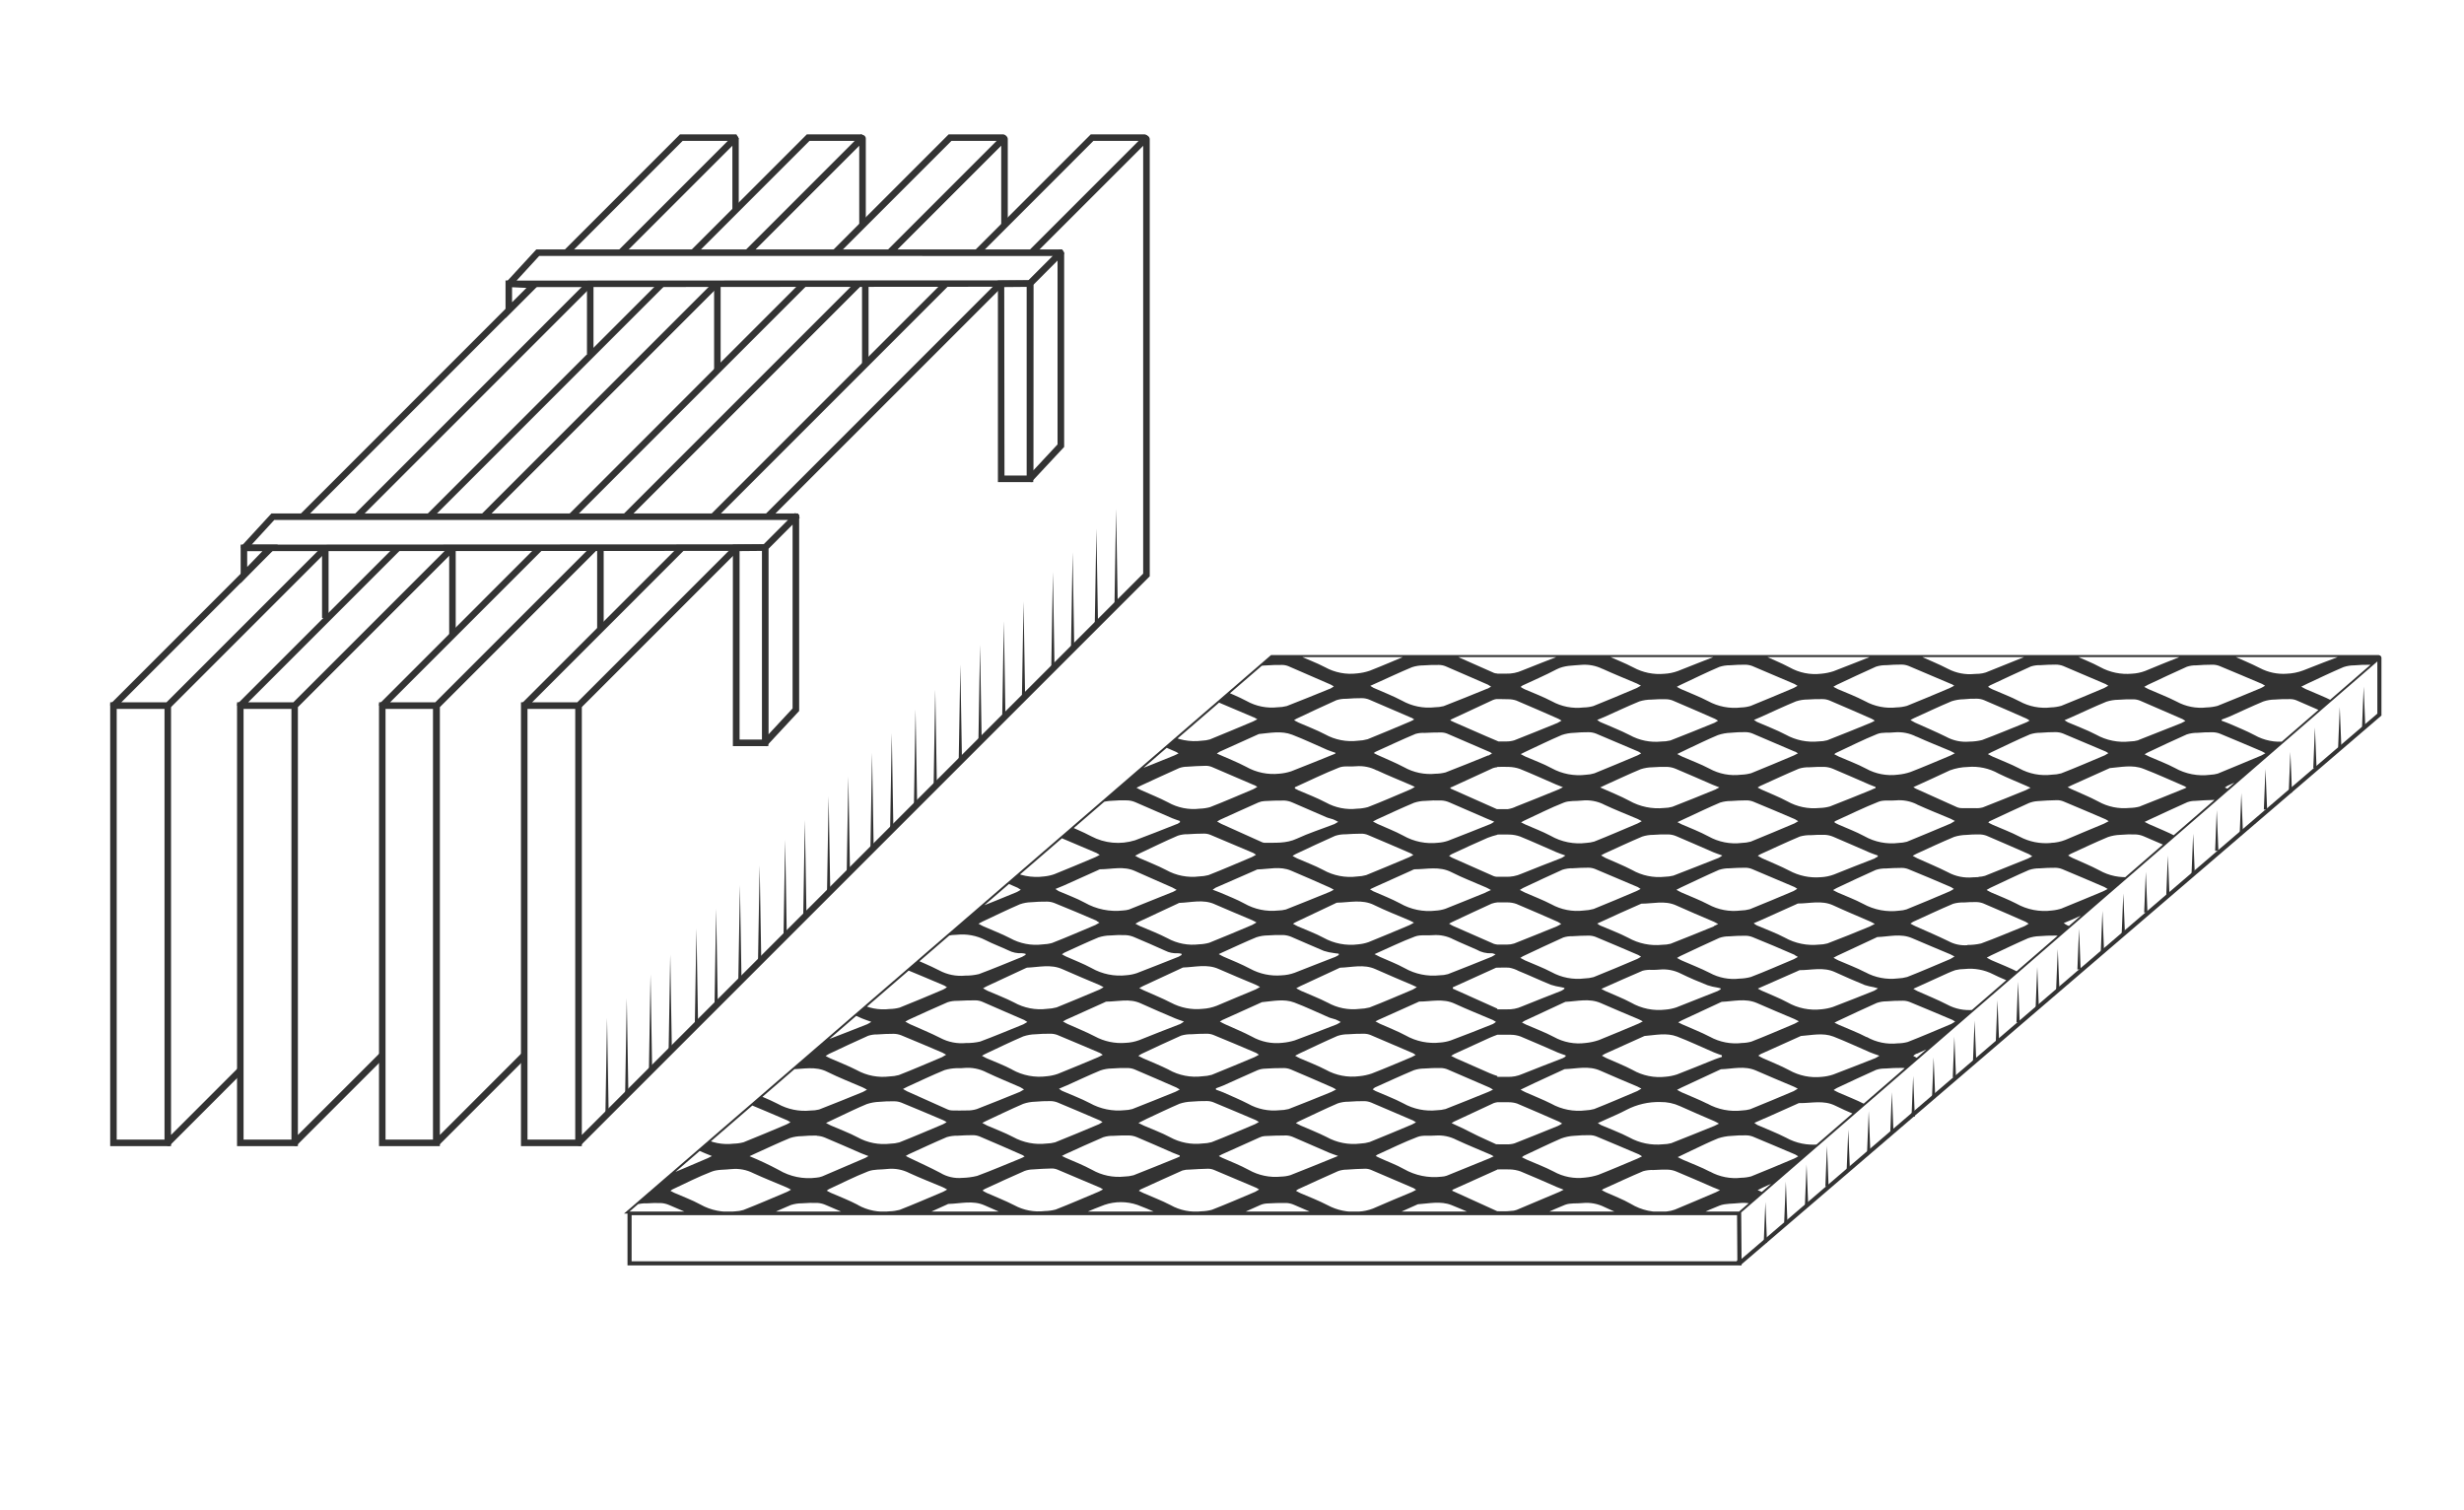 <svg xmlns="http://www.w3.org/2000/svg" xmlns:xlink="http://www.w3.org/1999/xlink" viewBox="0 0 600 367.65"><defs><style>.cls-1{fill:none;}.cls-2,.cls-4{fill:#fff;}.cls-3,.cls-5{fill:#333;}.cls-4,.cls-5{stroke:#333;stroke-miterlimit:10;}.cls-6{clip-path:url(#clip-path);}</style><clipPath id="clip-path"><path class="cls-1" d="M364.42,153.78c1.11,0,2.2-.06,3.28,0a8.06,8.06,0,0,1,2.55.47c3,1.22,5.9,2.55,8.85,3.82.62.27,1.28.47,2.17.79a5.22,5.22,0,0,1-.9.59c-3.23,1.27-6.48,2.49-9.69,3.8a8.93,8.93,0,0,1-3.94.78c-.7,0-1.41,0-2.14,0V164a3.18,3.18,0,0,1-.76-.13q-5-2.21-10.07-4.46a7.63,7.63,0,0,1-.79-.46c.35-.19.59-.34.85-.46q4.32-2,8.65-4C363.11,154.22,363.77,154,364.42,153.78Zm.17,141.15-11-5c.09-.15.11-.22.15-.24l10.84-4.88v-.06c1,0,2.07-.05,3.09,0a8.46,8.46,0,0,1,2.56.47c3,1.22,5.9,2.53,8.85,3.81.48.2,1,.38,1.68.66-.47.24-.73.39-1,.51-3.47,1.47-6.94,2.95-10.43,4.4a4.14,4.14,0,0,1-1.45.26C366.8,295,365.71,294.94,364.59,294.93Zm2.62-124.67a6.17,6.17,0,0,1,2,.31c3.42,1.44,6.82,2.94,10.22,4.43.23.1.43.25.82.47-.45.25-.73.44-1,.57-3.49,1.42-7,2.85-10.5,4.22a6.49,6.49,0,0,1-2,.28c-.61,0-1.23,0-1.87,0-.93-.39-2.16-.91-3.07-1.31q-3.88-1.68-7.76-3.39c-.29-.12-.58-.27-.91-.44.14-.12.21-.22.31-.26,3.36-1.57,6.71-3.14,10.08-4.69a3.85,3.85,0,0,1,.84-.23v0C365.3,170.25,366.26,170.21,367.21,170.26Zm-2.87,108.37h0c-.79-.34-1.76-.81-2.5-1.14-2.57-1.11-4.86-2.45-7.42-3.57-.29-.12-.57-.27-.95-.45a5.52,5.52,0,0,1,.61-.37q4.83-2.27,9.68-4.51a4.48,4.48,0,0,1,.84-.2v0c.93,0,1.84,0,2.75,0a6.45,6.45,0,0,1,2.07.32c3.42,1.43,6.82,2.94,10.23,4.42a7.34,7.34,0,0,1,.74.45,8.75,8.75,0,0,1-1,.57c-3.53,1.43-7.05,2.87-10.59,4.25a5.8,5.8,0,0,1-1.82.24C366.14,278.65,365.26,278.63,364.34,278.63Zm.26-91.82v-.07c.95,0,1.9-.06,2.83,0a9,9,0,0,1,2.65.48c3,1.21,5.9,2.53,8.85,3.81.47.2,1,.38,1.66.66-.48.24-.74.4-1,.51-3.47,1.41-6.93,2.83-10.42,4.19a6.91,6.91,0,0,1-2,.63c-.83,0-1.77,0-2.67,0l-11.25-5a2,2,0,0,0-.11-.26l.34-.1q5-2.33,10.08-4.63A4.86,4.86,0,0,1,364.6,186.81Zm-1.79,74.53-8.25-3.63c-.36-.16-.71-.36-1.2-.61a7.87,7.87,0,0,1,.72-.44q4.37-2,8.75-4c.57-.26,1.18-.47,1.77-.7v0c1.12,0,2.23,0,3.33,0a7.1,7.1,0,0,1,2.31.41c3.06,1.26,6.07,2.61,9.1,3.92.62.26,1.27.46,1.9.69a2.17,2.17,0,0,1,0,.26,4.42,4.42,0,0,1-.72.43c-3.26,1.28-6.54,2.51-9.79,3.83a8.2,8.2,0,0,1-3.68.71c-.79,0-1.6,0-2.44,0V262C364,261.8,363.39,261.59,362.81,261.34Zm1.79-58.07v-.06c1,0,2-.05,3,0a8.42,8.42,0,0,1,2.56.48c3,1.22,5.9,2.55,8.85,3.82.62.27,1.28.48,2.17.8a6.86,6.86,0,0,1-.93.6c-3.26,1.28-6.54,2.52-9.78,3.85a8.53,8.53,0,0,1-3.85.73c-.73,0-1.46,0-2.23,0a3.06,3.06,0,0,1-.68-.16c-3.39-1.49-6.77-3-10.16-4.5-.2-.1-.39-.24-.7-.42a5.42,5.42,0,0,1,.61-.41c2.93-1.36,5.86-2.73,8.81-4A17.83,17.83,0,0,1,364.6,203.27Zm-10.83,37.46c0-.11,0-.21,0-.32l10.54-4.78c1,0,2.2-.08,3.21,0a8,8,0,0,1,2.3.81c2.62,1.06,5.18,2.27,7.8,3.34a15.26,15.26,0,0,0,2.53.59l.79.18c0,.08,0,.15,0,.23a5,5,0,0,1-.75.48c-3.2,1.27-6.42,2.5-9.61,3.81a8,8,0,0,1-3.59.7c-.78,0-1.58,0-2.39,0v-.18Zm10.83-21v0c.85,0,1.68,0,2.49,0a6.65,6.65,0,0,1,2.15.37c3.4,1.42,6.77,2.91,10.15,4.39a7.76,7.76,0,0,1,.78.49c-.45.25-.74.44-1.05.57-3.46,1.41-6.93,2.82-10.41,4.19A5.53,5.53,0,0,1,367,230c-.79,0-1.58,0-2.39,0h0a4.75,4.75,0,0,1-.85-.18l-10-4.39c-.26-.12-.5-.29-.9-.52.42-.22.68-.39,1-.52,3.12-1.46,6.23-2.93,9.36-4.35A6.33,6.33,0,0,1,364.6,219.73Zm89.58,17c-2.11-1.1-4.36-1.93-6.55-2.89-.34-.15-.66-.35-1.16-.63.43-.23.65-.37.89-.48l9.45-4.41a1,1,0,0,1,.32-.15c2.85-.09,5.71-.95,8.53.29,3.08,1.34,6.19,2.61,9.28,3.92.29.13.56.29,1,.52a9.64,9.64,0,0,1-1,.61c-3.5,1.47-7,3-10.52,4.38a9.86,9.86,0,0,1-2.33.36A13.24,13.24,0,0,1,454.18,236.72Zm3.11,3.93a7.53,7.53,0,0,1-.94.59c-3.33,1.33-6.67,2.67-10,3.93a12.52,12.52,0,0,1-2.81.58,13.6,13.6,0,0,1-8.31-1.7c-2-1.08-4.13-1.88-6.19-2.81-.34-.15-.66-.35-1-.53l9.74-4.29a1.37,1.37,0,0,1,.49-.2c2.87,0,5.78-.83,8.6.49,2.38,1.11,4.8,2.13,7.22,3.14a15.54,15.54,0,0,0,2.19.52C456.52,240.43,456.77,240.51,457.29,240.65Zm-1.87-15.11C452,227,448.5,228.37,445,229.72a8.27,8.27,0,0,1-2.07.29,14.07,14.07,0,0,1-8.32-1.7c-2.2-1.17-4.57-2-6.86-3a4.86,4.86,0,0,1-.71-.5c.66-.28,1.19-.5,1.7-.73l8.63-3.88a1.4,1.4,0,0,1,.48-.2c2.85,0,5.73-.84,8.53.44,3,1.39,6.1,2.68,9.15,4,.26.12.5.27,1,.53C456,225.22,455.73,225.41,455.42,225.54Zm-18.41,7a6.28,6.28,0,0,1,.79.46c-.48.25-.75.43-1,.55-3.48,1.45-6.94,3-10.45,4.33a11.28,11.28,0,0,1-2.76.4,12.2,12.2,0,0,1-7.31-1.42c-2.2-1.12-4.52-2-6.78-3-.34-.15-.66-.35-1.13-.61.35-.21.56-.36.78-.46,3.18-1.49,6.34-3,9.54-4.43A6.93,6.93,0,0,1,421,228c1.32-.1,2.65-.16,4-.15a4.77,4.77,0,0,1,1.8.35C430.19,229.58,433.6,231,437,232.5Zm-18,8.34a7.49,7.49,0,0,1-.72.42c-3.37,1.33-6.73,2.68-10.12,4a11.14,11.14,0,0,1-2.64.53,13.62,13.62,0,0,1-8.39-1.72c-2-1.07-4.14-1.87-6.2-2.8-.34-.15-.65-.36-1-.53,3.4-1.51,6.7-3,10.05-4.42a7.06,7.06,0,0,1,2.18-.21c.65,0,1.3,0,1.94-.07a9.42,9.42,0,0,1,5.13.95c2.14,1.05,4.35,2,6.56,2.86a13.3,13.3,0,0,0,2.36.56l.79.18Zm-1.64-15.34c-3.52,1.43-7,2.87-10.57,4.25a8,8,0,0,1-2,.25,14,14,0,0,1-8.31-1.7c-2.21-1.16-4.57-2-6.86-3a4.71,4.71,0,0,1-.69-.47c1.92-.88,3.68-1.7,5.44-2.49s3.34-1.48,5-2.22c.11,0,.22-.13.33-.13,2.82,0,5.66-.84,8.44.42,3.06,1.38,6.15,2.69,9.23,4,.27.12.52.29,1,.54A9.4,9.4,0,0,1,417.34,225.5Zm-18.42,7a5.13,5.13,0,0,1,.66.39,7.65,7.65,0,0,1-.95.57c-3.52,1.49-7.05,3-10.6,4.41a9.26,9.26,0,0,1-2.25.33,13.27,13.27,0,0,1-8-1.54c-2.08-1.09-4.3-1.91-6.46-2.86-.34-.16-.67-.36-1.14-.61a6.62,6.62,0,0,1,.6-.38c3.28-1.54,6.55-3.11,9.86-4.58a6.38,6.38,0,0,1,2.16-.31c1.33-.08,2.65-.15,4-.15a4.71,4.71,0,0,1,1.71.31C392,229.56,395.45,231.05,398.92,232.53Zm-34.78-.17a6.59,6.59,0,0,1-.93.58c-3.55,1.43-7.09,2.87-10.66,4.24a7.57,7.57,0,0,1-2,.28,14.18,14.18,0,0,1-8.56-1.75c-1.92-1.06-4-1.83-6-2.73-.37-.17-.73-.37-1.31-.67,3.44-1.52,6.58-3.07,9.85-4.29,1.31-.49,2.91-.19,4.37-.33a9.12,9.12,0,0,1,4.94,1c1.85.89,3.77,1.65,5.65,2.5a6.67,6.67,0,0,0,3.71.91C363.41,232.07,363.65,232.22,364.14,232.36Zm-2.35-15.07c-3.3,1.33-6.6,2.69-9.93,4a9.26,9.26,0,0,1-2.3.43,14.15,14.15,0,0,1-8.65-1.76c-2.1-1.12-4.35-2-6.52-2.95a7.77,7.77,0,0,1-.82-.49l1.48-.69,8.78-3.95a1.59,1.59,0,0,1,.57-.23c3,0,6.06-.81,9,.7,2.75,1.4,5.66,2.5,8.49,3.74.32.14.61.32,1.14.61C362.46,217,362.13,217.15,361.79,217.29Zm-27.18,3.08c2.82,1.38,5.77,2.52,8.67,3.76.28.12.55.28,1,.51-.5.28-.8.48-1.13.62-3.31,1.39-6.62,2.79-9.95,4.13a10.16,10.16,0,0,1-2.47.53,13.77,13.77,0,0,1-8.49-1.61c-2-1.08-4.19-1.86-6.3-2.79-.33-.15-.64-.35-1.13-.62.44-.24.7-.41,1-.54L325.1,220a1.45,1.45,0,0,1,.49-.2C328.61,219.76,331.63,218.91,334.61,220.37ZM326,232.54a6.23,6.23,0,0,1-.8.44c-3.31,1.3-6.63,2.56-9.93,3.88a10.39,10.39,0,0,1-3.17.63,13.63,13.63,0,0,1-7.71-1.62c-2.08-1.1-4.29-2-6.44-2.92-.34-.15-.66-.35-1.18-.63l1.15-.53c2.66-1.19,5.29-2.45,8-3.56a9.17,9.17,0,0,1,2.83-.46,34.49,34.49,0,0,1,3.8-.09,5.73,5.73,0,0,1,1.87.43c2.66,1.12,5.28,2.33,7.95,3.43a13.33,13.33,0,0,0,2.54.54c.35.07.71.09,1.07.13C326,232.32,326,232.43,326,232.54Zm-2.36-15.31c-3.49,1.42-7,2.85-10.5,4.22a7.85,7.85,0,0,1-1.9.26A13.69,13.69,0,0,1,303,220c-1.82-1-3.79-1.75-5.71-2.59-.6-.26-1.22-.46-2-.77a7,7,0,0,1,.73-.49l9.78-4.28c.14-.06.27-.17.41-.17,2.73-.06,5.5-.85,8.18.3q4.71,2,9.4,4.1c.28.12.54.29,1,.54A9.49,9.49,0,0,1,323.66,217.23Zm-27.92,2.92c3.05,1.34,6.13,2.61,9.19,3.91.31.13.59.31,1.06.56a11.31,11.31,0,0,1-1.06.6c-3.48,1.46-6.94,2.95-10.45,4.34a10.7,10.7,0,0,1-2.5.38,12.69,12.69,0,0,1-7.65-1.47c-2.14-1.11-4.42-2-6.63-2.93-.35-.15-.67-.34-1.2-.62.4-.23.61-.37.84-.48l9.54-4.45a.83.83,0,0,1,.32-.14C290.05,219.76,292.92,218.92,295.74,220.15Zm-8,12.39a6.58,6.58,0,0,1-.73.42c-3.39,1.34-6.77,2.7-10.18,4a10.32,10.32,0,0,1-2.47.5,14,14,0,0,1-8.56-1.74c-2-1.09-4.12-1.88-6.19-2.81-.31-.14-.6-.32-1-.55a5.77,5.77,0,0,1,.59-.39c2.76-1.25,5.5-2.55,8.3-3.71a9.76,9.76,0,0,1,2.92-.48,28.69,28.69,0,0,1,3.71-.08,5.94,5.94,0,0,1,2,.46c2.56,1.07,5.09,2.18,7.61,3.32a5.84,5.84,0,0,0,3,.63,4,4,0,0,1,1,.13Zm-2.29-15.3c-3.5,1.41-7,2.83-10.5,4.22a6.36,6.36,0,0,1-1.46.24,15.35,15.35,0,0,1-9.34-1.91c-2-1.1-4.24-1.88-6.37-2.82a6.57,6.57,0,0,1-.76-.51c.79-.33,1.39-.56,2-.82l8.38-3.77a1.34,1.34,0,0,1,.49-.2c2.85,0,5.73-.86,8.53.43,3,1.37,6.05,2.64,9.07,4a11.46,11.46,0,0,1,1.05.58C286.08,216.91,285.8,217.11,285.49,217.24Zm-18.42,7a5.56,5.56,0,0,1,.71.43,9.52,9.52,0,0,1-1,.57c-3.5,1.47-7,3-10.53,4.37a9.86,9.86,0,0,1-2.33.35,13,13,0,0,1-7.9-1.52c-2.09-1.09-4.31-1.91-6.47-2.87-.36-.15-.69-.37-1.22-.65.45-.24.72-.4,1-.53,3-1.41,6-2.87,9.07-4.2a8.87,8.87,0,0,1,2.74-.5,38.71,38.71,0,0,1,3.88-.15,5,5,0,0,1,1.8.35C260.25,221.28,263.66,222.75,267.07,224.21ZM258.73,236c3,1.35,6,2.57,9,3.85.29.13.55.29,1,.52a8.93,8.93,0,0,1-1,.59c-3.47,1.46-6.94,2.94-10.44,4.34a10.4,10.4,0,0,1-2.33.35,13.12,13.12,0,0,1-8.06-1.57c-2.07-1.06-4.26-1.88-6.39-2.81-.33-.15-.64-.35-1.13-.63.42-.23.66-.38.91-.49l9.37-4.36a1.43,1.43,0,0,1,.41-.17C252.94,235.52,255.86,234.7,258.73,236Zm1,12.23,9.19-4.14a1.45,1.45,0,0,1,.49-.2c2.79,0,5.61-.84,8.35.42s5.62,2.47,8.44,3.68c.59.25,1.22.44,2.1.75a6.9,6.9,0,0,1-.92.61c-3.35,1.31-6.71,2.58-10,3.93a10.74,10.74,0,0,1-3.26.65,13.42,13.42,0,0,1-7.55-1.59c-2.14-1.12-4.4-2-6.6-3-.34-.15-.65-.35-1.13-.62C259.22,248.48,259.47,248.34,259.72,248.22Zm25.4-4.08c-2.14-1.11-4.4-2-6.61-3-.31-.14-.6-.3-1.1-.55.43-.23.67-.38.92-.5l9.37-4.35a1.32,1.32,0,0,1,.41-.17c2.87-.08,5.76-.91,8.6.35,3,1.34,6.07,2.58,9.1,3.87.29.12.55.29,1,.53-.49.27-.79.48-1.12.62-3.12,1.32-6.26,2.59-9.37,3.93a11.26,11.26,0,0,1-3.49.77A13.36,13.36,0,0,1,285.12,244.14Zm12.69,4.15,9.5-4.29s.05,0,.08,0c2.59-.23,5.23-.85,7.75.09,2.87,1.08,5.63,2.42,8.44,3.63.53.22,1.12.31,1.66.51a12.87,12.87,0,0,1,1.23.62,9.05,9.05,0,0,1-1,.58c-3.4,1.31-6.78,2.64-10.2,3.89a14.27,14.27,0,0,1-3,.59,12.27,12.27,0,0,1-7.46-1.52c-2.1-1.11-4.34-2-6.51-3-.37-.16-.72-.37-1.27-.66C297.42,248.52,297.61,248.38,297.81,248.29Zm25.45-4.17c-2.06-1.06-4.25-1.89-6.38-2.83-.36-.16-.7-.37-1.25-.66l1-.53,9.29-4.31c.14-.06.27-.17.41-.17,2.87-.08,5.76-.93,8.61.36s6,2.59,9,3.88c.3.12.58.27,1.06.5a9.75,9.75,0,0,1-1,.59c-3.5,1.47-7,3-10.53,4.36a11.21,11.21,0,0,1-2.42.34A12.79,12.79,0,0,1,323.26,244.12Zm12.66,4.08,9.27-4.16a1.12,1.12,0,0,1,.41-.17c2.87,0,5.77-.82,8.6.5,3.07,1.42,6.23,2.67,9.34,4a6.64,6.64,0,0,1,.73.44,4.65,4.65,0,0,1-.76.53c-3.42,1.36-6.84,2.73-10.28,4a10.32,10.32,0,0,1-2.47.5,14,14,0,0,1-8.49-1.72c-2-1.08-4.18-1.9-6.27-2.85-.31-.14-.6-.32-1.08-.58C335.38,248.49,335.64,248.33,335.92,248.2Zm35.58.23,9.37-4.36a1.12,1.12,0,0,1,.32-.14c2.88-.12,5.76-.94,8.61.31,3,1.34,6.11,2.6,9.17,3.91.29.12.56.28,1.06.54-.52.27-.79.44-1.08.56-3.21,1.34-6.4,2.72-9.63,4a14,14,0,0,1-3.23.7,12.52,12.52,0,0,1-7.73-1.47c-2.18-1.16-4.5-2-6.76-3-.28-.12-.55-.28-1-.51C371,248.7,371.25,248.55,371.5,248.43Zm19.35,8.14,9.42-4.25c.06,0,.11-.06.16-.07,2.65-.21,5.35-.85,7.93.13,3.05,1.17,6,2.58,9,3.87.62.27,1.28.47,1.92.7v.39c-.62.21-1.24.4-1.85.64-3,1.21-6.05,2.47-9.1,3.64a11.91,11.91,0,0,1-2.73.55,13.2,13.2,0,0,1-8.05-1.64c-2.05-1.09-4.24-1.92-6.36-2.88-.33-.15-.65-.35-1.13-.61A8.86,8.86,0,0,1,390.85,256.57Zm25.48-4.14c-2.15-1.13-4.45-2-6.68-3-.28-.12-.55-.28-1-.5.41-.23.64-.38.9-.5l9.37-4.36a1,1,0,0,1,.32-.14c2.87-.11,5.76-.94,8.61.31,3,1.33,6.06,2.59,9.09,3.88.31.14.6.3,1.09.55-.47.26-.75.46-1.05.59-3.5,1.47-7,3-10.52,4.36a8.8,8.8,0,0,1-2.25.33A13,13,0,0,1,416.33,252.43Zm12.68,4.1,9.26-4.17a.86.86,0,0,1,.24-.11c2.65-.19,5.35-.85,7.93.14,3,1.17,5.95,2.56,8.92,3.84.66.28,1.34.49,2.27.82a8.8,8.8,0,0,1-1,.6c-3.42,1.34-6.83,2.7-10.28,4a11.91,11.91,0,0,1-2.73.55,13.35,13.35,0,0,1-8-1.65c-2.05-1.1-4.23-1.93-6.35-2.89-.34-.15-.65-.35-1.13-.62C428.52,256.8,428.76,256.64,429,256.53Zm25.51-4c-2.18-1.15-4.51-2-6.77-3-.29-.13-.57-.28-1.05-.52.46-.25.71-.39,1-.51,3.09-1.44,6.17-2.92,9.3-4.3a7.34,7.34,0,0,1,2.41-.39c1.29-.1,2.59-.16,3.88-.15a4.56,4.56,0,0,1,1.72.31c3.48,1.43,6.95,2.9,10.43,4.37a4.75,4.75,0,0,1,.64.41,9.1,9.1,0,0,1-.94.57c-3.53,1.48-7.05,3-10.61,4.39a9.63,9.63,0,0,1-2.43.33A12.47,12.47,0,0,1,454.52,252.48Zm12.19,4.06c3.14-1.42,6.26-2.87,9.43-4.22a7.46,7.46,0,0,1,2.42-.35c1.47-.08,2.94-.12,4.41-.11a4.32,4.32,0,0,1,1.63.34c3.41,1.45,6.81,3,10.21,4.43a8.54,8.54,0,0,1,.78.49,8.62,8.62,0,0,1-1,.58c-3.5,1.42-7,2.89-10.51,4.19a13.88,13.88,0,0,1-3.39.36,11,11,0,0,1-6.29-1.24c-2.38-1.22-4.88-2.21-7.32-3.31-.36-.17-.7-.38-1.22-.66C466.23,256.81,466.46,256.66,466.71,256.54Zm17.12-11.08a13.28,13.28,0,0,1-3.31.38,11.18,11.18,0,0,1-6.37-1.28c-2.35-1.22-4.83-2.2-7.25-3.29-.36-.17-.69-.39-1-.56l6.75-3.07c1.15-.52,2.3-1.08,3.49-1.48a10,10,0,0,1,2.27-.27,12.34,12.34,0,0,1,6.92,1.28c1.83.94,3.78,1.64,5.65,2.52a6.27,6.27,0,0,0,3.23.69,3.41,3.41,0,0,1,.94.15l0,.25a6.24,6.24,0,0,1-.87.49C490.84,242.69,487.36,244.16,483.83,245.46Zm-4.75-15.37a8.37,8.37,0,0,1-4.67-1c-2.62-1.28-5.31-2.42-8-3.62-.37-.16-.72-.37-1.22-.64a5.47,5.47,0,0,1,.64-.43c3.24-1.48,6.47-3,9.75-4.39a8.21,8.21,0,0,1,2.6-.32c1-.07,2.06-.13,3.09-.1A4.8,4.8,0,0,1,483,220c3.42,1.45,6.81,2.95,10.22,4.44a7.32,7.32,0,0,1,.78.48c-.45.26-.73.46-1,.59-3.53,1.42-7,2.91-10.59,4.22A14.29,14.29,0,0,1,479.08,230.09Zm2.72-16.58c-.47.06-.95,0-1.41.06a10.6,10.6,0,0,1-6.11-1.26c-2.42-1.22-4.93-2.25-7.4-3.37-.33-.15-.65-.35-1.14-.62.42-.23.66-.37.92-.49,3-1.38,6.09-2.82,9.18-4.11a10.45,10.45,0,0,1,2.93-.48,28.73,28.73,0,0,1,3.08-.12,5.18,5.18,0,0,1,1.89.32c3.47,1.47,6.92,3,10.37,4.51a7.24,7.24,0,0,1,.75.49c-.5.26-.8.45-1.11.58-3.47,1.4-6.94,2.81-10.41,4.18A6.1,6.1,0,0,1,481.8,213.51ZM475.07,216a5.45,5.45,0,0,1,.71.45,8.22,8.22,0,0,1-1,.58c-3.5,1.48-7,3-10.53,4.4a6.89,6.89,0,0,1-1.72.31,14.4,14.4,0,0,1-8.85-1.66c-2-1.06-4.08-1.83-6.13-2.73-.35-.15-.67-.35-1.19-.62.42-.24.64-.38.87-.49,3.17-1.49,6.33-3,9.54-4.42a7.42,7.42,0,0,1,2.42-.35c1.3-.08,2.6-.14,3.89-.14a4.5,4.5,0,0,1,1.63.31C468.18,213.05,471.63,214.52,475.07,216Zm-18.49-7c-3.34,1.31-6.7,2.59-10,3.94a10.63,10.63,0,0,1-3.25.66,13.72,13.72,0,0,1-7.64-1.61c-2.14-1.12-4.4-2-6.6-3a11.87,11.87,0,0,1-1.06-.61c.33-.19.52-.33.73-.42,3.17-1.44,6.31-2.92,9.52-4.27a8.75,8.75,0,0,1,2.69-.33,32.92,32.92,0,0,1,3.44-.08,6,6,0,0,1,2,.47c3,1.26,5.95,2.59,8.93,3.87.62.27,1.27.46,1.91.69v.27A5.06,5.06,0,0,1,456.58,208.94ZM437,216a6.74,6.74,0,0,1,.64.41,8.11,8.11,0,0,1-.93.57c-3.53,1.48-7.05,3-10.61,4.41a9.11,9.11,0,0,1-2.24.32,13.08,13.08,0,0,1-7.91-1.5c-2.08-1.09-4.3-1.92-6.45-2.87-.37-.16-.71-.37-1.29-.68l1.07-.55c3.09-1.44,6.17-2.93,9.3-4.3a7.84,7.84,0,0,1,2.5-.38c1.29-.09,2.58-.14,3.88-.14a4.32,4.32,0,0,1,1.63.3C430,213.06,433.51,214.54,437,216Zm-18.52-7.1c-3.67,1.45-7.33,2.91-11,4.31a9.48,9.48,0,0,1-2.08.28,13.27,13.27,0,0,1-8-1.66c-2.08-1.09-4.29-1.95-6.44-2.92-.33-.16-.64-.37-1.09-.62.37-.21.58-.35.81-.45,3.06-1.39,6.1-2.82,9.2-4.13a8.65,8.65,0,0,1,2.75-.43,32.9,32.9,0,0,1,3.71-.1,5.38,5.38,0,0,1,1.88.44c3,1.27,6,2.6,9,3.9.63.27,1.29.47,2.18.79A5.33,5.33,0,0,1,418.45,208.92ZM398.82,216a5.79,5.79,0,0,1,.68.45c-.47.25-.76.43-1.08.56-3.45,1.46-6.89,2.93-10.36,4.32a10.64,10.64,0,0,1-2.42.38,13,13,0,0,1-7.9-1.53c-2.06-1.07-4.25-1.89-6.38-2.83-.38-.17-.73-.37-1.27-.65.37-.22.59-.39.83-.5,3.18-1.49,6.34-3,9.54-4.42a7.7,7.7,0,0,1,2.51-.36c1.27-.09,2.53-.14,3.8-.14a4.5,4.5,0,0,1,1.63.31C391.89,213.05,395.35,214.54,398.82,216ZM363,200.62c-3.48,1.39-6.95,2.78-10.44,4.12a9.39,9.39,0,0,1-2.3.46,14,14,0,0,1-8.57-1.73c-2-1.08-4.13-1.89-6.19-2.82-.34-.15-.66-.35-1.17-.62.44-.24.66-.37.9-.48,3-1.37,6-2.78,9.11-4.08a9,9,0,0,1,2.75-.46,33.52,33.52,0,0,1,3.88-.1,5.51,5.51,0,0,1,1.95.46c3,1.29,6.06,2.63,9.08,3.94.55.24,1.1.45,1.86.77A6.69,6.69,0,0,1,363,200.62Zm-19.39,7.21a5.33,5.33,0,0,1,.55.35c-.45.24-.74.43-1.05.56-3.48,1.46-6.95,2.94-10.45,4.35a9.46,9.46,0,0,1-2.16.33,13.49,13.49,0,0,1-8.33-1.61c-2-1.06-4.19-1.86-6.3-2.79-.33-.15-.65-.35-1.13-.61.38-.22.59-.37.81-.47,3.18-1.49,6.34-3,9.55-4.41a7.67,7.67,0,0,1,2.51-.38c1.29-.09,2.59-.14,3.88-.15a4.07,4.07,0,0,1,1.55.29C336.6,204.78,340.12,206.31,343.64,207.83Zm-18.74-7.15c-3,1.17-6.16,2.17-9.1,3.54-2.59,1.21-5.23.95-7.88,1a2,2,0,0,1-.76-.23l-9.75-4.39c-.3-.14-.58-.34-1-.57a8.13,8.13,0,0,1,.73-.43c3.11-1.41,6.22-2.83,9.34-4.21a4.25,4.25,0,0,1,1.45-.33c1.61-.08,3.24-.16,4.85-.13a5.52,5.52,0,0,1,1.95.47c2.77,1.18,5.51,2.41,8.27,3.59.52.23,1.1.31,1.64.51a12.85,12.85,0,0,1,1.25.62A9.59,9.59,0,0,1,324.9,200.68Zm-19.7,7a6.79,6.79,0,0,1,.68.45c-.46.25-.74.45-1.05.58-3.51,1.47-7,3-10.54,4.38a10.26,10.26,0,0,1-2.25.32,13.16,13.16,0,0,1-8.07-1.58c-2.06-1.08-4.25-1.9-6.38-2.85-.34-.14-.65-.34-1.15-.61.46-.24.72-.4,1-.53,3.13-1.46,6.23-3,9.39-4.35a7.13,7.13,0,0,1,2.42-.36c1.32-.09,2.65-.15,4-.15a4.12,4.12,0,0,1,1.55.31C298.26,204.75,301.73,206.23,305.2,207.7Zm-18.5-7.07c-3.42,1.35-6.84,2.72-10.29,4a13.92,13.92,0,0,1-10.7-1c-2.1-1.12-4.34-2-6.51-3-.34-.15-.65-.36-1.07-.6a6.83,6.83,0,0,1,.61-.39c3-1.38,6-2.81,9.11-4.1a10.21,10.21,0,0,1,3-.54,28.73,28.73,0,0,1,3.71-.09,5.49,5.49,0,0,1,1.95.45c3,1.28,6,2.61,9,3.91.6.25,1.23.44,1.84.66,0,.1,0,.2,0,.31A4.86,4.86,0,0,1,286.7,200.63ZM267,207.69a8.53,8.53,0,0,1,.79.47c-.53.28-.85.47-1.19.61-3.29,1.38-6.57,2.78-9.88,4.1a10.78,10.78,0,0,1-2.47.54,14,14,0,0,1-8.74-1.7c-2-1-4-1.79-6.06-2.69-.34-.15-.65-.34-1.15-.61.41-.23.64-.39.88-.51,3.15-1.47,6.29-3,9.47-4.37a8.5,8.5,0,0,1,2.59-.39c1.26-.09,2.53-.15,3.8-.14a4.78,4.78,0,0,1,1.71.34C260.16,204.77,263.57,206.23,267,207.69Zm-31.14,3.67a5,5,0,0,1,1.71.36c3.42,1.46,6.82,2.95,10.22,4.44a7.76,7.76,0,0,1,.78.49,9.3,9.3,0,0,1-1,.58c-3.52,1.43-7,2.91-10.59,4.22a13.28,13.28,0,0,1-3.31.36,8.37,8.37,0,0,1-4.67-.95c-2.62-1.28-5.31-2.41-8-3.61-.37-.17-.72-.38-1.22-.64a5.81,5.81,0,0,1,.64-.44c3.24-1.48,6.47-3,9.75-4.38a8.25,8.25,0,0,1,2.6-.32C233.78,211.39,234.81,211.34,235.84,211.36ZM233,227.61a12.33,12.33,0,0,1,6.92,1.28c1.83.94,3.78,1.65,5.65,2.53a6.26,6.26,0,0,0,3.23.68,4.38,4.38,0,0,1,.94.15l0,.25a8.34,8.34,0,0,1-.86.5c-3.5,1.42-7,2.88-10.51,4.19a13.77,13.77,0,0,1-3.31.37,11.1,11.1,0,0,1-6.37-1.28c-2.35-1.22-4.83-2.2-7.24-3.29-.36-.16-.7-.38-1-.55,2.33-1.06,4.54-2.08,6.75-3.07,1.16-.52,2.3-1.09,3.5-1.49A9.85,9.85,0,0,1,233,227.61Zm.14,16.09c1.47-.08,3-.13,4.42-.12a4.52,4.52,0,0,1,1.62.34c3.41,1.46,6.81,3,10.21,4.44a6.77,6.77,0,0,1,.78.49c-.45.25-.73.45-1,.58-3.49,1.41-7,2.89-10.51,4.19a13.88,13.88,0,0,1-3.39.35,11.06,11.06,0,0,1-6.29-1.23c-2.38-1.22-4.88-2.22-7.32-3.32-.36-.16-.7-.38-1.21-.66.4-.22.63-.38.88-.49,3.14-1.42,6.27-2.88,9.43-4.23A7.2,7.2,0,0,1,233.1,243.7Zm1.46,16.36a10,10,0,0,1,5.71,1.1c2.66,1.26,5.4,2.37,8.1,3.55a10.63,10.63,0,0,1,.95.57,9.45,9.45,0,0,1-1,.58c-3.5,1.42-7,2.85-10.51,4.2a7.49,7.49,0,0,1-2.42.33c-1.21.06-2.42,0-3.63,0a2.75,2.75,0,0,1-1-.22c-3.31-1.46-6.62-2.95-9.92-4.44-.28-.13-.54-.31-1-.56.44-.23.7-.39,1-.52,3-1.37,6-2.8,9.11-4.08a11.21,11.21,0,0,1,2.92-.47C233.38,260.05,234,260.14,234.56,260.06Zm11.89.39c-2-1.07-4.19-1.87-6.3-2.79-.31-.14-.6-.32-1.08-.58.44-.25.69-.41,1-.54,3-1.41,6-2.87,9.06-4.18a9.94,9.94,0,0,1,3-.52,34.71,34.71,0,0,1,3.53-.13,4.8,4.8,0,0,1,1.73.28c3.48,1.44,6.95,2.93,10.42,4.4a6.79,6.79,0,0,1,.68.45c-.5.26-.82.46-1.16.6-3.26,1.36-6.52,2.75-9.8,4.05a11.09,11.09,0,0,1-2.64.57A13.67,13.67,0,0,1,246.45,260.45Zm13.1,3.93c2.79-1.26,5.57-2.57,8.39-3.74a9,9,0,0,1,2.75-.47c1.29-.1,2.59-.13,3.89-.11a4.6,4.6,0,0,1,1.71.36c3.39,1.44,6.77,2.92,10.14,4.39a9.25,9.25,0,0,1,.81.48c-.5.27-.79.45-1.1.58-3.47,1.4-6.94,2.81-10.43,4.17a7.39,7.39,0,0,1-1.9.29,14.3,14.3,0,0,1-8.48-1.73c-2.19-1.15-4.53-2-6.79-3a5.48,5.48,0,0,1-.71-.49C258.5,264.82,259,264.61,259.55,264.38Zm25-3.92c-2-1-4.14-1.85-6.22-2.76-.34-.15-.67-.34-1.18-.6.38-.23.6-.4.84-.51,3.18-1.48,6.34-3,9.55-4.41a7.9,7.9,0,0,1,2.51-.34c1.23-.08,2.47-.14,3.7-.13a4.32,4.32,0,0,1,1.64.28c3.49,1.43,7,2.91,10.43,4.38a5.45,5.45,0,0,1,.7.45c-.48.26-.79.46-1.13.61-3.45,1.44-6.9,2.9-10.37,4.29a9.7,9.7,0,0,1-2.24.35A13.37,13.37,0,0,1,284.56,260.46ZM296.09,265c.62-.24,1.25-.44,1.86-.71,2.74-1.22,5.46-2.48,8.22-3.68a5.12,5.12,0,0,1,1.78-.39c1.52-.1,3.06-.15,4.59-.15a4.56,4.56,0,0,1,1.79.34c3.4,1.43,6.77,2.91,10.14,4.38.29.13.55.31.88.5a12.53,12.53,0,0,1-1.14.59c-3.47,1.41-6.93,2.83-10.42,4.17a9.76,9.76,0,0,1-2.25.29,12.81,12.81,0,0,1-7.63-1.58c-1.94-1-4-1.85-6-2.75-.59-.26-1.21-.46-1.82-.68Zm26.74-4.52c-2-1.05-4.2-1.87-6.3-2.79-.34-.15-.65-.35-1.16-.62.45-.24.71-.4,1-.53,3.1-1.45,6.18-2.93,9.32-4.3a8.1,8.1,0,0,1,2.58-.4c1.27-.09,2.54-.14,3.8-.13a4.34,4.34,0,0,1,1.64.3c3.48,1.46,6.94,3,10.4,4.45a5.88,5.88,0,0,1,.61.41c-.41.22-.7.41-1,.54-3.23,1.35-6.46,2.74-9.72,4a13.52,13.52,0,0,1-3,.64A13.24,13.24,0,0,1,322.83,260.48Zm11.94,4.33c3.17-1.42,6.32-2.88,9.52-4.22a8.14,8.14,0,0,1,2.57-.41c1.32-.1,2.65-.14,4-.12a4.56,4.56,0,0,1,1.7.37c3.39,1.44,6.76,2.91,10.14,4.38.23.1.43.26.86.51-.54.27-.84.44-1.16.56-3.47,1.4-6.93,2.82-10.42,4.17a8.76,8.76,0,0,1-2.07.29,13.75,13.75,0,0,1-8.22-1.69c-2.18-1.15-4.51-2-6.76-3a7.23,7.23,0,0,1-.68-.4A4.56,4.56,0,0,1,334.77,264.81Zm39.1-1.2,6.81-3.14a1.17,1.17,0,0,1,.33-.14c2.9-.09,5.82-.91,8.69.38s6,2.57,9,3.85c.29.13.56.29,1,.52a10.76,10.76,0,0,1-1,.59c-3.51,1.47-7,3-10.52,4.38a9.32,9.32,0,0,1-2.07.32,13.73,13.73,0,0,1-8.41-1.64c-2-1-4.14-1.84-6.21-2.76-.34-.14-.65-.34-1.22-.64C371.65,264.67,372.76,264.13,373.87,263.61Zm16.84,9.12c1.79-.82,3.63-1.57,5.37-2.5a16.93,16.93,0,0,1,8.23-1.89,11,11,0,0,1,4.77,1c2.76,1.27,5.57,2.43,8.35,3.65.32.13.6.32,1.15.61-.55.27-.82.43-1.11.55-3.5,1.41-7,2.84-10.51,4.21a8.1,8.1,0,0,1-2,.27,14,14,0,0,1-8.24-1.68c-2.21-1.16-4.57-2-6.86-3a6.86,6.86,0,0,1-.78-.49C389.74,273.14,390.23,273,390.71,272.73Zm25-4c-2-1-4.09-1.82-6.14-2.72-.34-.15-.65-.35-1.2-.64l1.08-.55,9.28-4.32a1.17,1.17,0,0,1,.33-.14c2.85-.09,5.71-.92,8.53.31,3,1.33,6.12,2.61,9.18,3.91.29.12.56.28,1,.51a11.27,11.27,0,0,1-1,.6c-3.53,1.48-7.06,3-10.61,4.41a8.29,8.29,0,0,1-1.89.29A14,14,0,0,1,415.71,268.71Zm13.9,3.64,8-3.58a1.42,1.42,0,0,1,.49-.19c3,.05,5.94-.81,8.85.65s5.71,2.51,8.57,3.76c.31.14.6.32,1.07.57a7.76,7.76,0,0,1-.94.55c-3.55,1.44-7.09,2.9-10.66,4.28a8.35,8.35,0,0,1-2.08.24,13.53,13.53,0,0,1-8-1.63c-2.27-1.17-4.68-2.07-7-3.1a5.74,5.74,0,0,1-.72-.5C428.12,273,428.87,272.68,429.61,272.35Zm24.46-3.51c-2.07-1.07-4.26-1.89-6.38-2.83-.35-.15-.67-.35-1.19-.61.37-.23.58-.39.82-.51,3.18-1.48,6.34-3,9.54-4.41a6.92,6.92,0,0,1,2.25-.32c1.32-.09,2.65-.17,4-.15a5.25,5.25,0,0,1,1.88.38c3.35,1.37,6.69,2.79,10,4.21a7.62,7.62,0,0,1,.89.5,12,12,0,0,1-1.05.59c-3.5,1.47-7,3-10.52,4.37a9.77,9.77,0,0,1-2.25.32A13.07,13.07,0,0,1,454.07,268.84Zm45.31-30.63a13.09,13.09,0,0,1-7.91-1.52c-2.08-1.09-4.3-1.92-6.46-2.87-.36-.16-.7-.37-1.22-.66.45-.24.72-.4,1-.53,3-1.41,6-2.86,9.06-4.19a9,9,0,0,1,2.74-.51c1.29-.11,2.59-.15,3.89-.14a5.05,5.05,0,0,1,1.8.35c3.43,1.42,6.84,2.88,10.25,4.34a6.78,6.78,0,0,1,.71.44,9.52,9.52,0,0,1-1,.57c-3.5,1.47-7,3-10.53,4.37A10.4,10.4,0,0,1,499.38,238.21Zm2.78-17.06a10.76,10.76,0,0,1-2.47.53,14,14,0,0,1-8.75-1.7c-1.95-1-4-1.79-6.05-2.68-.34-.15-.66-.35-1.15-.62.4-.23.63-.38.88-.5,3.15-1.47,6.29-3,9.47-4.37a7.89,7.89,0,0,1,2.59-.39c1.26-.1,2.53-.15,3.79-.14a4.59,4.59,0,0,1,1.72.34c3.43,1.42,6.84,2.89,10.25,4.35a6.71,6.71,0,0,1,.79.47c-.53.27-.85.47-1.19.61C508.75,218.43,505.47,219.82,502.16,221.15Zm-2.73-15.91a13.62,13.62,0,0,1-7.64-1.53c-2.11-1.1-4.36-1.93-6.55-2.89-.34-.15-.66-.34-1.07-.54.14-.16.19-.27.28-.31,3.2-1.5,6.39-3,9.61-4.45a6.94,6.94,0,0,1,2.12-.47c1.56-.13,3.12-.2,4.68-.23a4.1,4.1,0,0,1,1.62.31c3.43,1.43,6.84,2.89,10.25,4.35.2.09.38.23.76.46-.53.28-.85.47-1.19.62-3.12,1.31-6.26,2.59-9.37,3.93A10.49,10.49,0,0,1,499.43,205.24Zm-5.94-12.94c-3.55,1.44-7.09,2.89-10.67,4.28a5.55,5.55,0,0,1-1.88.18c-1.06,0-2.12,0-3.18,0a3,3,0,0,1-1.12-.19q-5.08-2.26-10.16-4.57c-.12-.06-.24-.15-.56-.35,3.08-1.41,6-2.72,8.91-4.1a13.47,13.47,0,0,1,4.29-.81,12.85,12.85,0,0,1,7.54,1.6c2.22,1.09,4.53,2,6.79,3l1,.46A10.21,10.21,0,0,1,493.49,192.3Zm-26.67,3.58c2.7,1.23,5.47,2.33,8.21,3.48.29.13.56.28,1,.52a9.67,9.67,0,0,1-1,.61c-3.55,1.49-7.11,3-10.68,4.45a8.61,8.61,0,0,1-2,.29,13.57,13.57,0,0,1-8.4-1.66c-2-1.08-4.18-1.89-6.28-2.82-.31-.14-.62-.3-.92-.46V200c3.56-1.61,7.07-3.35,10.7-4.78,1.25-.49,2.8-.18,4.2-.33A9.56,9.56,0,0,1,466.82,195.88Zm-11-3.63c-3.41,1.38-6.82,2.79-10.26,4.11a10.19,10.19,0,0,1-2.5.36,13.25,13.25,0,0,1-7.88-1.64c-2-1.07-4.13-1.89-6.19-2.82-.31-.14-.61-.31-1-.52a7.1,7.1,0,0,1,.61-.37c3.14-1.42,6.27-2.88,9.44-4.22a7.66,7.66,0,0,1,2.51-.34c1.26-.07,2.53-.13,3.79-.09a6,6,0,0,1,2,.46c3,1.26,5.95,2.57,8.92,3.86.48.2,1,.38,1.46.57l0,.24C456.37,192,456.1,192.13,455.81,192.25Zm-18.67,7.25a6.64,6.64,0,0,1,.73.44,10.17,10.17,0,0,1-.9.53c-3.56,1.5-7.1,3-10.68,4.45a9.54,9.54,0,0,1-2.16.31,13.28,13.28,0,0,1-8.15-1.61c-2.1-1.12-4.34-2-6.52-2.93-.28-.12-.55-.28-1-.52l2.31-1.08c2.69-1.24,5.37-2.54,8.1-3.69a8.67,8.67,0,0,1,2.67-.38c1.21-.09,2.41-.15,3.62-.15a4.54,4.54,0,0,1,1.72.29C430.33,196.58,433.73,198.05,437.14,199.5Zm-19.33-7.32c-3.53,1.43-7,2.87-10.59,4.25a7.58,7.58,0,0,1-2,.29,14.29,14.29,0,0,1-8.48-1.76c-2.2-1.18-4.54-2.09-7.09-3.24.72-.34,1.18-.57,1.65-.78,2.74-1.23,5.46-2.52,8.24-3.67a9.8,9.8,0,0,1,2.83-.46,32.88,32.88,0,0,1,3.71-.09,6,6,0,0,1,2,.48c3,1.25,5.95,2.56,8.92,3.85.48.2,1,.38,1.67.66C418.29,191.93,418.06,192.08,417.81,192.18Zm-27.22,3.72c2.67,1.25,5.41,2.32,8.12,3.47.31.13.6.32,1.06.56-.47.26-.75.45-1.06.58-3.51,1.48-7,3-10.52,4.39a8.39,8.39,0,0,1-1.89.32,14,14,0,0,1-8.73-1.73c-2-1.06-4.08-1.83-6.13-2.74-.31-.14-.61-.31-1.06-.53.33-.19.51-.3.7-.39,3.23-1.5,6.41-3.12,9.72-4.42,1.33-.53,2.94-.32,4.42-.5A9.72,9.72,0,0,1,390.59,195.9Zm-28.18-12c-3.47,1.4-6.92,2.82-10.42,4.16a10,10,0,0,1-2.41.32,13,13,0,0,1-7.72-1.6c-2.1-1.11-4.33-2-6.5-3-.26-.12-.51-.26-.85-.44a4.51,4.51,0,0,1,.43-.3c3.24-1.46,6.48-3,9.75-4.36a6.5,6.5,0,0,1,2.18-.24c1.32-.06,2.64-.12,4-.11a4.06,4.06,0,0,1,1.54.3c3.49,1.48,7,3,10.45,4.51a3.85,3.85,0,0,1,.44.31A9.36,9.36,0,0,1,362.41,184Zm-27.16,3.64c2.72,1.27,5.51,2.39,8.27,3.58.26.11.51.25,1,.46a8.63,8.63,0,0,1-1,.58c-3.48,1.47-6.95,3-10.45,4.35a10.94,10.94,0,0,1-2.59.38,12.67,12.67,0,0,1-7.64-1.51c-2.14-1.12-4.41-2-6.62-2.94-.32-.14-.61-.31-.92-.47v-.29c3.59-1.63,7.13-3.37,10.79-4.81,1.22-.48,2.75-.15,4.12-.31A9.26,9.26,0,0,1,335.25,187.59Zm-10.11-4.05c-3.58,1.44-7.14,2.91-10.74,4.3a12.33,12.33,0,0,1-2.9.58,13.44,13.44,0,0,1-8.05-1.67c-2.26-1.19-4.66-2.12-7.15-3.23a6.15,6.15,0,0,1,.66-.44l9.42-4.25a1.22,1.22,0,0,1,.17-.07c2.7-.25,5.45-.85,8.09.17,2.91,1.12,5.73,2.47,8.59,3.71.63.27,1.3.46,1.95.69Zm-19.72,7.65a6.41,6.41,0,0,1,.74.43,9.06,9.06,0,0,1-1,.58c-3.5,1.47-7,3-10.53,4.37a10.7,10.7,0,0,1-2.5.37,12.63,12.63,0,0,1-7.72-1.54c-2.13-1.12-4.41-2-6.61-3-.31-.14-.61-.31-1.07-.55l1.18-.58c3.07-1.41,6.14-2.85,9.23-4.22a5.8,5.8,0,0,1,1.88-.33c1.53-.11,3.06-.19,4.59-.22a3.92,3.92,0,0,1,1.54.31C298.59,188.28,302,189.74,305.42,191.19ZM286,183.93c-3.44,1.39-6.87,2.81-10.33,4.13a10.51,10.51,0,0,1-2.59.36,12.83,12.83,0,0,1-7.63-1.58c-2.1-1.12-4.33-2-6.5-3l-.93-.46c.43-.22.7-.37,1-.49l9.1-4.1c.06,0,.11-.06.16-.06,2.74-.24,5.52-.87,8.18.15,3.38,1.3,6.67,2.81,10,4.24a4.07,4.07,0,0,1,.52.34C286.52,183.69,286.26,183.82,286,183.93ZM217.8,235.3a4.76,4.76,0,0,1,1.72.31c3.49,1.43,7,2.91,10.43,4.37a6.05,6.05,0,0,1,.64.41,7.62,7.62,0,0,1-.94.57c-3.53,1.49-7.05,3-10.61,4.4a10.09,10.09,0,0,1-2.42.33,12.57,12.57,0,0,1-7.56-1.48c-2.18-1.15-4.51-2-6.77-3-.29-.13-.57-.28-1-.53.46-.24.71-.39,1-.51,3.09-1.44,6.17-2.92,9.3-4.29a7.38,7.38,0,0,1,2.41-.4C215.21,235.35,216.51,235.3,217.8,235.3Zm-.18,16.43a5.25,5.25,0,0,1,1.88.38c3.36,1.38,6.69,2.8,10,4.21a9.47,9.47,0,0,1,.89.5,10.69,10.69,0,0,1-1,.59c-3.51,1.47-7,3-10.53,4.37a9.7,9.7,0,0,1-2.25.33,13.09,13.09,0,0,1-8-1.55c-2.07-1.06-4.25-1.89-6.38-2.83-.35-.15-.67-.34-1.19-.61a9.55,9.55,0,0,1,.83-.5c3.17-1.48,6.33-3,9.53-4.41a6.7,6.7,0,0,1,2.25-.33C215,251.79,216.3,251.72,217.62,251.73Zm.08,16.43a4.79,4.79,0,0,1,1.8.33c3.41,1.39,6.8,2.84,10.19,4.27.23.1.44.25.83.47a8.06,8.06,0,0,1-.93.54c-3.53,1.48-7.05,3-10.61,4.4a8.87,8.87,0,0,1-2.16.31,13.24,13.24,0,0,1-8-1.55c-2.08-1.11-4.31-1.91-6.47-2.86-.36-.16-.71-.37-1.21-.63l2.86-1.36c2.35-1.1,4.67-2.25,7.07-3.24a10.82,10.82,0,0,1,3.08-.55A32,32,0,0,1,217.7,268.16Zm3.53,12.92c3.11-1.41,6.2-2.87,9.34-4.2a8.55,8.55,0,0,1,2.6-.34c1.23-.08,2.47-.13,3.71-.13a4.53,4.53,0,0,1,1.63.3c3.52,1.5,7,3,10.53,4.57a5.36,5.36,0,0,1,.46.32c-.41.21-.68.37-1,.49-3.52,1.43-7,2.92-10.57,4.24a16.64,16.64,0,0,1-3.64.48,8.73,8.73,0,0,1-5.31-1.22c-2.49-1.32-5.07-2.47-7.62-3.7-.23-.11-.46-.24-.8-.42A6.94,6.94,0,0,1,221.23,281.08Zm25.45-4.23c-2-1.05-4.19-1.86-6.3-2.78-.36-.17-.7-.38-1.19-.64.4-.2.65-.35.91-.47,3-1.4,6-2.86,9.07-4.18a9.67,9.67,0,0,1,2.91-.52c1.23-.11,2.47-.16,3.7-.15a4.78,4.78,0,0,1,1.72.33c3.45,1.43,6.89,2.91,10.33,4.38a4.46,4.46,0,0,1,.64.4,9.39,9.39,0,0,1-.86.52c-3.56,1.49-7.11,3-10.7,4.42a8.69,8.69,0,0,1-2.07.29A13.6,13.6,0,0,1,246.68,276.85Zm12.71,4.2c3.09-1.4,6.16-2.82,9.27-4.14a7.46,7.46,0,0,1,2.42-.34c1.29-.07,2.59-.13,3.89-.09a5.34,5.34,0,0,1,1.87.42c3,1.25,5.88,2.55,8.83,3.83.53.23,1.07.42,1.61.63l0,.25-.77.35c-3.49,1.41-7,2.85-10.49,4.21a9.18,9.18,0,0,1-2.24.32,13.13,13.13,0,0,1-7.88-1.65c-2.06-1.11-4.28-2-6.42-2.92l-.9-.45C259,281.28,259.16,281.15,259.39,281.05Zm25.45-4.18c-2-1.07-4.2-1.86-6.3-2.78-.38-.17-.73-.36-1.32-.65l2-1c2.67-1.24,5.32-2.53,8-3.68a10.39,10.39,0,0,1,2.91-.52c1.23-.11,2.47-.15,3.71-.14a4.29,4.29,0,0,1,1.63.3c3.46,1.43,6.9,2.89,10.34,4.35a7.63,7.63,0,0,1,.74.44c-.42.24-.69.44-1,.57-3.5,1.47-7,3-10.53,4.36a8.87,8.87,0,0,1-2.16.31A13.28,13.28,0,0,1,284.84,276.87Zm12.67,4.23c3.09-1.4,6.18-2.8,9.28-4.17a3.21,3.21,0,0,1,1.18-.3c1.77-.08,3.54-.16,5.31-.15a4.89,4.89,0,0,1,1.77.46c2.9,1.24,5.78,2.52,8.68,3.77.63.27,1.29.46,2.11.76-4,1.62-7.8,3.19-11.63,4.68a8.67,8.67,0,0,1-2.24.35,13.29,13.29,0,0,1-7.89-1.63c-2.07-1.12-4.28-2-6.43-2.93-.26-.11-.5-.25-.87-.44C297.12,281.31,297.31,281.19,297.51,281.1ZM323,276.84c-2-1-4.14-1.84-6.22-2.75-.37-.16-.73-.37-1.23-.62.34-.2.54-.34.76-.44,3.15-1.47,6.28-3,9.46-4.37a8.21,8.21,0,0,1,2.59-.4c1.27-.09,2.53-.15,3.8-.14a4.57,4.57,0,0,1,1.71.34c3.42,1.44,6.83,2.91,10.24,4.38a7.63,7.63,0,0,1,.7.44c-.43.23-.73.41-1,.54-3.43,1.43-6.84,2.88-10.29,4.26a9.12,9.12,0,0,1-2.24.37A13.5,13.5,0,0,1,323,276.84Zm12.4,4.32c3.25-1.47,6.45-3.06,9.78-4.32,1.31-.5,2.91-.19,4.37-.34a9.56,9.56,0,0,1,5.11,1.05c2.77,1.29,5.62,2.43,8.43,3.65.15.06.29.17.63.36-.46.22-.74.36-1,.48-3.47,1.42-6.93,2.83-10.41,4.23a4.54,4.54,0,0,1-1.28.25,15,15,0,0,1-9.17-1.86c-1.89-1.07-4-1.82-5.94-2.72-.29-.13-.56-.28-.93-.46A2.84,2.84,0,0,1,335.39,281.16Zm35.57.31c3.07-1.44,6.11-2.92,9.22-4.27a11,11,0,0,1,3.15-.64,36.83,36.83,0,0,1,3.79-.15,4.51,4.51,0,0,1,1.63.32c3.45,1.43,6.89,2.9,10.33,4.36a8.49,8.49,0,0,1,.77.47c-.53.26-.86.45-1.2.59-3.16,1.32-6.29,2.68-9.47,3.92a14.69,14.69,0,0,1-3.24.67,12.48,12.48,0,0,1-7.64-1.48c-2.1-1.1-4.36-1.93-6.54-2.89-.37-.16-.73-.36-1.18-.58A3.37,3.37,0,0,1,371,281.47Zm19.56,8c3.19-1.44,6.37-2.93,9.59-4.29a8,8,0,0,1,2.52-.29c1.21-.06,2.42-.13,3.62-.08a6,6,0,0,1,2,.48c3,1.25,6,2.56,8.93,3.84.47.21,1,.38,1.65.67-.49.24-.76.39-1,.51-3.33,1.42-6.66,2.85-10,4.23a8.26,8.26,0,0,1-2,.45,13.56,13.56,0,0,1-8.77-1.88c-1.93-1.11-4.05-1.89-6.09-2.82-.28-.13-.55-.29-.93-.49A5.38,5.38,0,0,1,390.52,289.44Zm25.85-4.17c-2.1-1.11-4.36-1.94-6.54-2.89-.37-.17-.73-.36-1.31-.65,1.29-.62,2.37-1.15,3.46-1.66,2.13-1,4.24-2.05,6.42-2.93a11.92,11.92,0,0,1,3.17-.58,32,32,0,0,1,3.53-.14,4.8,4.8,0,0,1,1.72.31c3.45,1.43,6.89,2.9,10.33,4.36a7.44,7.44,0,0,1,.72.44,8.23,8.23,0,0,1-1,.55c-3.48,1.46-6.94,2.94-10.45,4.33a9.94,9.94,0,0,1-2.41.34A12.71,12.71,0,0,1,416.37,285.27Zm13.2,3.72c2.74-1.23,5.46-2.52,8.23-3.66a9.27,9.27,0,0,1,2.84-.45,32.83,32.83,0,0,1,3.71-.1,5.79,5.79,0,0,1,2,.46c3,1.24,5.89,2.54,8.84,3.82.51.21,1,.39,1.75.67-.37.21-.56.36-.78.45-3.49,1.5-7,3-10.48,4.49a5.08,5.08,0,0,1-1.45.32,14.34,14.34,0,0,1-9.14-1.88,77.47,77.47,0,0,0-7.11-3.35Zm90.88-59.26A5.87,5.87,0,0,1,519,230a15.4,15.4,0,0,1-9.33-1.91c-2-1.1-4.24-1.89-6.37-2.83a5.47,5.47,0,0,1-.76-.5c.79-.33,1.39-.57,2-.83l8.38-3.77a1.45,1.45,0,0,1,.49-.2c2.85,0,5.72-.85,8.53.43,3,1.37,6.05,2.65,9.07,4,.31.13.58.33,1,.59a9.44,9.44,0,0,1-1.06.58C527.45,226.93,524,228.35,520.45,229.73Zm1.42-16.83a12.75,12.75,0,0,1-2.9.58,12.92,12.92,0,0,1-7.8-1.6c-2.1-1.12-4.34-2-6.51-3-.34-.15-.65-.36-1.07-.6a5.64,5.64,0,0,1,.61-.39c3-1.38,6-2.81,9.1-4.1a10.33,10.33,0,0,1,3-.54,30.59,30.59,0,0,1,3.71-.1,5.73,5.73,0,0,1,2,.46c3,1.27,6,2.61,9,3.9.6.26,1.23.45,1.84.67,0,.1,0,.2,0,.3a5,5,0,0,1-.65.4C528.73,210.25,525.32,211.62,521.87,212.9Zm-.75-16.56a10.43,10.43,0,0,1-2.58.36,12.9,12.9,0,0,1-7.63-1.58c-2.1-1.13-4.33-2-6.51-3l-.92-.47,1-.49,9.1-4.09a1.11,1.11,0,0,1,.16-.07c2.74-.24,5.52-.87,8.18.16,3.37,1.29,6.66,2.81,10,4.24a4.34,4.34,0,0,1,.52.33c-.43.21-.69.34-1,.44C528,193.59,524.59,195,521.12,196.34Zm-.44-16.12a7.65,7.65,0,0,1-2,.29,13.74,13.74,0,0,1-8.31-1.67c-2.21-1.16-4.57-2-6.86-3a8.06,8.06,0,0,1-.8-.5c.68-.29,1.21-.51,1.73-.75,2.82-1.26,5.62-2.59,8.48-3.76a9.75,9.75,0,0,1,2.92-.47c1.2-.09,2.41-.13,3.62-.11a4.51,4.51,0,0,1,1.63.32c3.46,1.48,6.92,3,10.37,4.5a7.92,7.92,0,0,1,.69.45,9.44,9.44,0,0,1-1,.53C527.68,177.43,524.19,178.85,520.68,180.22ZM512.76,183c.18.08.33.21.64.4a8.57,8.57,0,0,1-.88.52c-3.53,1.48-7,3-10.61,4.39a9.11,9.11,0,0,1-2.24.32,13.11,13.11,0,0,1-8-1.54c-2.06-1.07-4.25-1.89-6.38-2.83-.37-.16-.72-.38-1.23-.65l.89-.46c3.12-1.46,6.22-3,9.38-4.34a8.16,8.16,0,0,1,2.59-.39c1.2-.09,2.41-.16,3.62-.15a5,5,0,0,1,1.8.33C505.83,180.06,509.29,181.55,512.76,183Zm-19.58-7c-3.5,1.41-7,2.87-10.51,4.19a13.2,13.2,0,0,1-3.12.39,9.9,9.9,0,0,1-5.68-1.19c-2.48-1.22-5-2.29-7.56-3.44a12.62,12.62,0,0,1-1.1-.62c.36-.19.57-.34.81-.44,3.05-1.39,6.09-2.83,9.19-4.13a10,10,0,0,1,2.92-.49,27.26,27.26,0,0,1,3.26-.14,4.78,4.78,0,0,1,1.71.34q5.2,2.22,10.37,4.51a4.94,4.94,0,0,1,.75.48C493.74,175.74,493.47,175.91,493.18,176Zm-26.52,3.35c2.7,1.24,5.48,2.32,8.22,3.48.31.14.6.31,1.14.59-.53.27-.8.44-1.09.56-3.23,1.35-6.45,2.74-9.71,4a13.13,13.13,0,0,1-3.06.65,12.68,12.68,0,0,1-7.82-1.5c-2.1-1.12-4.36-1.93-6.54-2.89-.37-.17-.73-.37-1.14-.59a1.88,1.88,0,0,1,.32-.27c3.37-1.57,6.68-3.26,10.12-4.64,1.25-.51,2.79-.24,4.19-.41A9.72,9.72,0,0,1,466.66,179.38ZM455.53,176c-3.52,1.43-7,2.87-10.57,4.25a7.78,7.78,0,0,1-2.07.28,13.7,13.7,0,0,1-8.06-1.64c-2.26-1.19-4.67-2.08-7-3.11a7.15,7.15,0,0,1-.73-.48l1.7-.73c2.84-1.28,5.66-2.61,8.55-3.8a9.16,9.16,0,0,1,2.83-.44c1.21-.09,2.42-.12,3.62-.1a4.5,4.5,0,0,1,1.71.34c3.42,1.45,6.81,2.94,10.21,4.43a5.91,5.91,0,0,1,.8.48C456.07,175.73,455.81,175.9,455.53,176Zm-18.41,7a6.1,6.1,0,0,1,.69.44c-.44.23-.72.39-1,.51-3.45,1.45-6.88,2.92-10.36,4.31a10.19,10.19,0,0,1-2.49.38,12.73,12.73,0,0,1-7.73-1.49c-2.1-1.11-4.35-1.93-6.54-2.89-.39-.17-.76-.39-1.27-.66,1-.48,1.82-.9,2.67-1.29,2.4-1.12,4.78-2.3,7.22-3.31a10.56,10.56,0,0,1,3.08-.57,33.61,33.61,0,0,1,3.62-.16,4.77,4.77,0,0,1,1.71.33C430.2,180.09,433.66,181.57,437.12,183.05ZM417.49,176c-3.57,1.45-7.14,2.91-10.74,4.3a9.18,9.18,0,0,1-2.25.26,13.07,13.07,0,0,1-7.64-1.56c-2.33-1.2-4.79-2.13-7.19-3.19a7.64,7.64,0,0,1-.76-.5c.7-.29,1.21-.49,1.71-.71,2.85-1.27,5.67-2.61,8.56-3.8a9.76,9.76,0,0,1,2.93-.45,34.6,34.6,0,0,1,3.53-.09,4.73,4.73,0,0,1,1.71.33c3.42,1.45,6.82,2.94,10.22,4.43.22.1.42.25.79.47A8.83,8.83,0,0,1,417.49,176Zm-18.55,7c.2.09.37.24.7.44-.39.22-.65.39-.93.51-3.48,1.46-6.94,2.93-10.44,4.34a7.8,7.8,0,0,1-2.06.36,13.81,13.81,0,0,1-8.41-1.61c-2-1.09-4.19-1.87-6.3-2.79-.36-.16-.7-.37-1.19-.63.43-.21.7-.37,1-.5,3-1.4,5.95-2.85,9-4.15a10.27,10.27,0,0,1,3-.53,34.61,34.61,0,0,1,3.53-.15,5,5,0,0,1,1.8.34C392.06,180.09,395.5,181.56,398.94,183Zm-36.82-15.3c-3.52,1.42-7,2.87-10.58,4.24a9,9,0,0,1-2.16.28,13.26,13.26,0,0,1-8-1.62c-2.23-1.18-4.62-2.09-6.93-3.12a8.07,8.07,0,0,1-.78-.48l1.53-.69c2.87-1.29,5.73-2.64,8.64-3.85a8.9,8.9,0,0,1,2.75-.44c1.26-.09,2.53-.13,3.8-.11a4.35,4.35,0,0,1,1.63.33c3.44,1.46,6.86,3,10.29,4.47a7.32,7.32,0,0,1,.78.48C362.67,167.45,362.4,167.61,362.12,167.73Zm-18.38,7.07a5.22,5.22,0,0,1,.63.41c-.38.2-.64.37-.92.48-3.47,1.46-6.93,2.94-10.43,4.34a9.78,9.78,0,0,1-2.32.36,13.2,13.2,0,0,1-8.06-1.56c-2.06-1.08-4.25-1.89-6.38-2.83-.36-.16-.7-.37-1.15-.61a4.9,4.9,0,0,1,.56-.34c3.25-1.52,6.48-3.08,9.76-4.53a7.44,7.44,0,0,1,2.43-.34c1.23-.09,2.47-.16,3.7-.15a4.79,4.79,0,0,1,1.8.33C336.83,171.81,340.29,173.31,343.74,174.8Zm-19.91-7.06c-3.49,1.42-7,2.86-10.49,4.21a9.25,9.25,0,0,1-2.25.3,12.62,12.62,0,0,1-7.55-1.53c-2-1.07-4.12-1.9-6.19-2.82-.59-.26-1.21-.46-1.81-.68l0-.3c.62-.23,1.24-.43,1.84-.7,2.77-1.23,5.51-2.54,8.31-3.7a8.9,8.9,0,0,1,2.74-.47c1.26-.1,2.53-.12,3.8-.11a4.12,4.12,0,0,1,1.54.32c3.44,1.47,6.86,3,10.28,4.47.2.09.39.23.74.44A8.14,8.14,0,0,1,323.83,167.74Zm-18.54,6.93a8.65,8.65,0,0,1,.88.49c-.49.26-.76.42-1.05.55-3.5,1.46-7,2.95-10.51,4.37a7.86,7.86,0,0,1-1.9.3,13.83,13.83,0,0,1-8.56-1.65c-2-1-4.09-1.82-6.13-2.72-.38-.16-.74-.36-1.25-.61.32-.18.52-.33.73-.43,3.17-1.48,6.33-3,9.53-4.41a8.5,8.5,0,0,1,2.59-.38c1.21-.1,2.41-.16,3.62-.15a5.45,5.45,0,0,1,1.88.35C298.52,171.78,301.91,173.23,305.29,174.67ZM193.05,244c2.65-.18,5.35-.85,7.93.14,3,1.17,6,2.57,8.93,3.85.65.28,1.33.48,2.26.82a8.93,8.93,0,0,1-1,.59c-3.42,1.34-6.83,2.7-10.28,4a11.82,11.82,0,0,1-2.72.54,13.23,13.23,0,0,1-8.06-1.65c-2-1.09-4.23-1.92-6.35-2.88-.34-.15-.65-.35-1.13-.62.41-.23.64-.38.89-.49l9.26-4.18A.86.86,0,0,1,193.05,244Zm8.42,17c2.79,1.39,5.71,2.52,8.57,3.76.32.14.61.32,1.08.58a10.57,10.57,0,0,1-1,.55c-3.55,1.44-7.09,2.89-10.66,4.27a8.29,8.29,0,0,1-2.08.25,13.61,13.61,0,0,1-8-1.63c-2.27-1.17-4.68-2.08-7-3.11a6.18,6.18,0,0,1-.72-.49c.94-.41,1.69-.72,2.44-1.06l8-3.57a1.11,1.11,0,0,1,.49-.19C195.58,260.35,198.56,259.5,201.47,261Zm-2.58,15.56a5.77,5.77,0,0,1,2,.45c3,1.25,5.9,2.55,8.84,3.82.51.22,1,.4,1.75.67a7,7,0,0,1-.78.45q-5.24,2.27-10.48,4.49a5.08,5.08,0,0,1-1.45.32,14.28,14.28,0,0,1-9.14-1.88,77.47,77.47,0,0,0-7.11-3.35l1.63-.76c2.74-1.24,5.46-2.52,8.24-3.67a9.47,9.47,0,0,1,2.83-.45A32.88,32.88,0,0,1,198.89,276.51ZM195.31,293a34.26,34.26,0,0,1,3.79-.09,6,6,0,0,1,2,.51c3,1.25,5.9,2.56,8.85,3.83.62.26,1.27.47,2.16.8-.5.29-.72.48-1,.58-3.42,1.34-6.84,2.7-10.28,4a11.91,11.91,0,0,1-2.73.55,12.85,12.85,0,0,1-7.9-1.58c-2.1-1.13-4.35-2-6.52-3a12.62,12.62,0,0,1-1.1-.62c.36-.2.57-.34.8-.45,3.06-1.38,6.11-2.81,9.2-4.11A8.74,8.74,0,0,1,195.31,293Zm13.61.4c-2.13-1.12-4.4-2-6.61-2.95-.31-.14-.61-.32-1-.53a4.2,4.2,0,0,1,.52-.36c3.18-1.47,6.31-3.07,9.57-4.34,1.42-.55,3.11-.39,4.68-.58a9.55,9.55,0,0,1,5.37,1c2.67,1.23,5.42,2.3,8.13,3.44.31.13.6.32,1.06.57-.47.26-.75.45-1.06.58-3.5,1.47-7,3-10.52,4.37a10.62,10.62,0,0,1-2.42.35A12.79,12.79,0,0,1,208.92,293.43Zm12.29,4.14,9.43-4.26a.8.8,0,0,1,.32-.13c2.93-.06,5.89-.94,8.78.34,3.07,1.37,6.16,2.69,9.23,4,.28.13.54.29,1.05.57-.56.29-.86.47-1.18.6-3.22,1.3-6.43,2.63-9.67,3.87a11.2,11.2,0,0,1-3,.61c-1.25.11-2.53.07-3.79.06a3.13,3.13,0,0,1-1.11-.21q-5-2.21-9.92-4.45c-.29-.13-.55-.31-1-.56C220.74,297.84,221,297.68,221.21,297.57ZM247,293.48c-2.17-1.12-4.47-2-6.71-3-.34-.15-.64-.36-1.05-.59a5,5,0,0,1,.53-.36c3.24-1.48,6.47-3,9.73-4.41a6.2,6.2,0,0,1,2-.37c1.53-.11,3.06-.2,4.59-.23a3.65,3.65,0,0,1,1.45.29c3.48,1.45,6.95,2.93,10.41,4.41a5.66,5.66,0,0,1,.64.4,10.56,10.56,0,0,1-1,.53c-3.51,1.47-7,3-10.53,4.37a11.18,11.18,0,0,1-2.68.37A12.41,12.41,0,0,1,247,293.48Zm12.42,4.1a89.28,89.28,0,0,1,9.53-4.2,12.43,12.43,0,0,1,8,0c3.09,1.14,6.06,2.6,9.09,3.9.6.26,1.23.44,1.85.66v.3a3.59,3.59,0,0,1-.64.4c-3.36,1.32-6.72,2.66-10.11,3.91a14.41,14.41,0,0,1-3.07.62,12.68,12.68,0,0,1-7.8-1.58c-2.07-1.11-4.29-1.95-6.43-2.92-.35-.16-.67-.36-1.15-.62A7.62,7.62,0,0,1,259.41,297.58ZM285,293.42c-2.11-1.1-4.36-1.94-6.54-2.9-.34-.15-.67-.33-1.15-.57a2.76,2.76,0,0,1,.41-.32c3.4-1.55,6.79-3.11,10.21-4.62a5.44,5.44,0,0,1,1.73-.22c1.5-.09,3-.18,4.5-.21a3.84,3.84,0,0,1,1.46.29c3.45,1.44,6.89,2.91,10.33,4.37a6.4,6.4,0,0,1,.66.4,9.14,9.14,0,0,1-.95.56c-3.5,1.48-7,3-10.53,4.37a10.2,10.2,0,0,1-2.5.37A12.51,12.51,0,0,1,285,293.42Zm12.68,4.15c3.08-1.4,6.16-2.81,9.26-4.17a4.71,4.71,0,0,1,1.61-.36c1.56-.08,3.12-.15,4.68-.12a5.33,5.33,0,0,1,1.95.48c2.79,1.18,5.55,2.42,8.34,3.62.49.21,1.05.27,1.56.45a12.63,12.63,0,0,1,1.23.64,7.62,7.62,0,0,1-1,.56c-2.79,1.07-5.66,1.95-8.34,3.23s-5.56,1.33-8.44,1.29a2.58,2.58,0,0,1-.93-.25q-4.85-2.16-9.67-4.34c-.31-.14-.6-.33-1.06-.59C297.28,297.79,297.47,297.66,297.68,297.57Zm25.58-4.12c-2.14-1.1-4.41-2-6.62-2.93-.34-.15-.65-.35-1.07-.57a4.17,4.17,0,0,1,.52-.37c3.26-1.49,6.52-3,9.8-4.44a6.4,6.4,0,0,1,2.06-.34c1.5-.11,3-.2,4.5-.22a3.66,3.66,0,0,1,1.45.3q5.18,2.19,10.31,4.42a6.16,6.16,0,0,1,.63.41c-.43.23-.74.43-1.08.57-3.14,1.32-6.31,2.61-9.44,4a11.28,11.28,0,0,1-3.5.74A13.52,13.52,0,0,1,323.26,293.45Zm14.11,3.31,7.74-3.46a.41.41,0,0,1,.17-.07c2.73-.18,5.51-.85,8.18.21,3,1.19,6,2.56,8.92,3.85.55.24,1.1.45,1.86.76a6.53,6.53,0,0,1-.8.55c-3.64,1.44-7.27,2.91-10.93,4.29a9.53,9.53,0,0,1-2.16.28,13.2,13.2,0,0,1-8.05-1.65c-2.05-1.09-4.24-1.93-6.36-2.88-.34-.16-.66-.36-1.18-.66C335.78,297.5,336.57,297.11,337.37,296.76Zm33.68,1.14c3.34-1.53,6.64-3.18,10.05-4.53,1.28-.5,2.85-.27,4.27-.43a9.76,9.76,0,0,1,5.38,1c2.63,1.24,5.35,2.3,8,3.44.32.13.63.3,1.13.53a6.9,6.9,0,0,1-.89.57c-3.58,1.5-7.15,3-10.76,4.46a8.73,8.73,0,0,1-2.25.31,13.12,13.12,0,0,1-7.89-1.57c-2.11-1.1-4.35-2-6.53-2.92-.31-.14-.61-.32-1-.52A3.36,3.36,0,0,1,371.05,297.9ZM416,301.55c-2-1.09-4.24-1.9-6.37-2.85-.28-.12-.55-.28-.92-.47a2.83,2.83,0,0,1,.45-.33c3.17-1.47,6.3-3.08,9.56-4.34,1.48-.57,3.23-.42,4.85-.62a9.5,9.5,0,0,1,5.28,1c2.67,1.24,5.42,2.31,8.13,3.46.31.14.6.32,1.06.56-.44.24-.7.42-1,.54-3.53,1.48-7.06,3-10.6,4.41a8.12,8.12,0,0,1-2,.33A13.9,13.9,0,0,1,416,301.55Zm124.14-96.71a10.7,10.7,0,0,1-2.5.37,12.63,12.63,0,0,1-7.72-1.53c-2.13-1.13-4.41-2-6.62-3-.3-.13-.6-.31-1.07-.55l1.19-.57c3.07-1.42,6.13-2.85,9.22-4.23a5.64,5.64,0,0,1,1.89-.32c1.52-.11,3-.2,4.59-.23a4.11,4.11,0,0,1,1.54.31c3.42,1.42,6.83,2.88,10.25,4.33.2.09.38.23.74.43a8.42,8.42,0,0,1-1,.58C547.13,202,543.64,203.44,540.11,204.84Zm-.05-16.48a8.2,8.2,0,0,1-1.89.3A13.88,13.88,0,0,1,529.6,187c-2-1.06-4.08-1.82-6.13-2.72-.37-.16-.73-.36-1.24-.61.32-.19.51-.33.73-.43,3.17-1.49,6.33-3,9.53-4.41a8.16,8.16,0,0,1,2.59-.39c1.2-.09,2.41-.16,3.62-.14a5.23,5.23,0,0,1,1.88.35c3.4,1.4,6.78,2.84,10.17,4.28.23.1.44.25.88.49-.49.26-.76.43-1,.55C547.08,185.45,543.58,186.93,540.06,188.36Zm0-16.51a11.86,11.86,0,0,1-2.76.41,12.27,12.27,0,0,1-7.31-1.43c-2.2-1.13-4.52-2-6.78-3-.32-.14-.62-.32-1.11-.58.4-.23.62-.37.85-.48,3.18-1.49,6.34-3,9.54-4.42a6.67,6.67,0,0,1,2.25-.34c1.32-.1,2.65-.16,4-.16a4.58,4.58,0,0,1,1.72.33c3.45,1.42,6.89,2.89,10.34,4.35.2.09.38.23.73.43a9.08,9.08,0,0,1-1,.58C547,169,543.56,170.47,540.05,171.85ZM533,159.17c-.61.21-1.24.4-1.84.64-3,1.18-5.9,2.36-8.84,3.58a10.59,10.59,0,0,1-3.16.65,13.61,13.61,0,0,1-7.8-1.63c-2-1.09-4.23-1.93-6.35-2.89-.37-.16-.72-.37-1.22-.63a5.44,5.44,0,0,1,.65-.43,89.25,89.25,0,0,1,9.68-4.27,12.32,12.32,0,0,1,7.89,0c3.12,1.15,6.11,2.62,9.17,3.94.59.25,1.22.44,1.83.67C533,158.91,533,159,533,159.17Zm-20.33,7.36a7.87,7.87,0,0,1,.72.44,11.56,11.56,0,0,1-1,.56c-3.47,1.46-6.94,2.94-10.44,4.33a10.2,10.2,0,0,1-2.49.39,12.81,12.81,0,0,1-7.73-1.5c-2.14-1.12-4.42-1.95-6.63-2.93-.33-.15-.64-.36-1-.58a3.76,3.76,0,0,1,.44-.33c3.33-1.55,6.65-3.14,10-4.63a6.63,6.63,0,0,1,2.25-.31c1.26-.08,2.53-.15,3.79-.14a5,5,0,0,1,1.81.33C505.77,163.59,509.2,165.06,512.64,166.53Zm-18.63-7c-3.49,1.41-7,2.83-10.48,4.21a6.66,6.66,0,0,1-1.55.31c-.4.06-.82,0-1.23.06a11.44,11.44,0,0,1-6.38-1.22c-2.4-1.25-4.93-2.25-7.4-3.37-.36-.16-.7-.38-1.15-.63a7.28,7.28,0,0,1,.62-.4c3.05-1.39,6.09-2.82,9.18-4.12a10.93,10.93,0,0,1,3-.57c.9-.1,1.82,0,2.73-.12a6.62,6.62,0,0,1,3.42.63c3.09,1.39,6.2,2.72,9.3,4.08.28.13.54.3,1,.57C494.57,159.25,494.3,159.42,494,159.54Zm-18.88,7a5.69,5.69,0,0,1,.71.43c-.48.25-.77.44-1.08.57-3.47,1.46-6.93,2.95-10.43,4.34a10.2,10.2,0,0,1-2.5.38,12.94,12.94,0,0,1-7.72-1.52c-2.14-1.11-4.41-2-6.62-2.93-.31-.14-.61-.32-1.08-.57.38-.22.61-.38.85-.49,3.17-1.48,6.33-3,9.53-4.41a7.7,7.7,0,0,1,2.51-.36c1.23-.09,2.47-.16,3.71-.15a4.77,4.77,0,0,1,1.71.33C468.2,163.61,471.66,165.09,475.13,166.56Zm-18.49-7.09c-3.39,1.34-6.78,2.69-10.19,4a13.56,13.56,0,0,1-3,.61,12.65,12.65,0,0,1-7.72-1.55c-2.1-1.12-4.34-2-6.51-3-.37-.17-.71-.38-1.19-.64a6.38,6.38,0,0,1,.7-.42c3.05-1.39,6.09-2.82,9.19-4.12a9.65,9.65,0,0,1,2.91-.49,29.24,29.24,0,0,1,3.62-.1,5.94,5.94,0,0,1,2,.5c2.85,1.2,5.68,2.46,8.52,3.69.45.19.94.29,1.4.47a8.69,8.69,0,0,1,1,.56A6.2,6.2,0,0,1,456.64,159.47ZM437,166.56a6.78,6.78,0,0,1,.71.44c-.43.23-.71.42-1,.55-3.48,1.46-6.94,2.95-10.44,4.35a8.94,8.94,0,0,1-2.33.37,13.41,13.41,0,0,1-8-1.54c-2.11-1.11-4.36-1.94-6.54-2.91-.31-.13-.6-.32-1.08-.58.42-.23.68-.39,1-.52,3.12-1.46,6.22-3,9.37-4.34a8.23,8.23,0,0,1,2.6-.39c1.2-.09,2.41-.15,3.62-.14a5,5,0,0,1,1.8.33C430.08,163.61,433.52,165.09,437,166.56Zm-18.49-7.07c-3.31,1.3-6.63,2.57-9.93,3.9a11.22,11.22,0,0,1-3.34.68,13.22,13.22,0,0,1-7.47-1.53c-2.16-1.14-4.45-2-6.68-3-.34-.16-.66-.36-1.15-.62a6.62,6.62,0,0,1,.6-.38c3.25-1.47,6.49-2.94,9.75-4.39a3.46,3.46,0,0,1,1.2-.23c1.65-.07,3.3-.16,4.95-.14a5.34,5.34,0,0,1,1.94.49c3,1.28,6,2.61,9,3.9.59.26,1.22.45,2.09.76A7.61,7.61,0,0,1,418.47,159.49Zm-28.3,3.36c2.76,1.26,5.58,2.39,8.37,3.58.28.12.56.28,1,.51a10.41,10.41,0,0,1-1,.58c-3.53,1.49-7.05,3-10.61,4.41a9.55,9.55,0,0,1-2.42.34,12.79,12.79,0,0,1-7.65-1.5c-2.14-1.11-4.41-2-6.62-2.93-.34-.15-.66-.36-1-.58a3.86,3.86,0,0,1,.43-.33c2.77-1.3,5.6-2.51,8.31-3.94,1.93-1,4-.91,6-1.1A9.87,9.87,0,0,1,390.17,162.85Zm-46.5-4.52a3.76,3.76,0,0,1,.62.41,11,11,0,0,1-1,.52c-3.26,1.37-6.5,2.77-9.79,4.06a13.11,13.11,0,0,1-3.07.65,12.89,12.89,0,0,1-7.82-1.51c-2.11-1.1-4.36-1.93-6.54-2.89-.34-.15-.66-.36-1.2-.65.67-.33,1.11-.56,1.56-.77,2.91-1.35,5.8-2.75,8.75-4a8.11,8.11,0,0,1,2.58-.42c1.23-.1,2.47-.16,3.71-.15a5.28,5.28,0,0,1,1.89.35C336.81,155.35,340.24,156.84,343.67,158.33Zm-164,109.82a4.76,4.76,0,0,1,1.72.3c3.45,1.43,6.89,2.9,10.33,4.37a6.64,6.64,0,0,1,.73.44c-.42.23-.69.42-1,.55-3.47,1.46-6.94,2.94-10.44,4.33a10.09,10.09,0,0,1-2.42.34,12.71,12.71,0,0,1-7.65-1.49c-2.1-1.11-4.35-1.93-6.54-2.89-.37-.16-.73-.36-1.31-.65l3.46-1.65c2.13-1,4.24-2.06,6.43-2.93a11,11,0,0,1,3.16-.58A32,32,0,0,1,179.64,268.15Zm-1.56,16.52a9.55,9.55,0,0,1,5.29,1c2.67,1.23,5.41,2.31,8.12,3.46.31.13.6.31,1.06.55-.44.25-.7.43-1,.55-3.53,1.48-7,3-10.6,4.4a7.6,7.6,0,0,1-2,.33,13.89,13.89,0,0,1-8.48-1.67c-2-1.1-4.24-1.91-6.37-2.85-.28-.13-.55-.29-.91-.48a2.29,2.29,0,0,1,.44-.32c3.18-1.48,6.3-3.09,9.56-4.34C174.71,284.72,176.46,284.87,178.08,284.67Zm381.77-88.56a11.66,11.66,0,0,1-2.9.58A13.37,13.37,0,0,1,548.9,195c-2.25-1.2-4.65-2.12-7.14-3.24a7.58,7.58,0,0,1,.66-.43l9.42-4.25A.43.43,0,0,1,552,187c2.71-.25,5.46-.85,8.1.16,2.91,1.12,5.72,2.48,8.59,3.72.63.27,1.3.46,1.94.69l0,.2C567,193.25,563.45,194.73,559.85,196.11Zm-1.05-15.88a9.25,9.25,0,0,1-2.25.29A12.46,12.46,0,0,1,549,179c-2-1.06-4.12-1.9-6.19-2.81-.59-.26-1.21-.46-1.81-.69,0-.1,0-.2,0-.29.61-.24,1.24-.43,1.84-.7,2.77-1.24,5.51-2.54,8.31-3.71a8.89,8.89,0,0,1,2.74-.46c1.26-.1,2.53-.13,3.8-.11a4.11,4.11,0,0,1,1.54.31c3.43,1.47,6.86,3,10.28,4.47.2.09.38.23.74.45a9.76,9.76,0,0,1-1,.57C565.8,177.44,562.31,178.87,558.8,180.23Zm-2-16.18a12.28,12.28,0,0,1-6.62-1.4c-2.25-1.16-4.61-2.1-6.92-3.14-.36-.17-.7-.38-1.22-.67.41-.22.6-.35.81-.44,3.11-1.41,6.22-2.83,9.34-4.21a4.19,4.19,0,0,1,1.45-.32c1.59-.08,3.18-.15,4.77-.13a4.68,4.68,0,0,1,1.78.42c3,1.28,6,2.63,9.08,3.92.66.28,1.37.44,2.07.66V159a5.12,5.12,0,0,1-.77.47c-3.25,1.25-6.52,2.45-9.75,3.76A12.65,12.65,0,0,1,556.77,164.05ZM157.17,276.59a33.71,33.71,0,0,1,3.62-.08,6,6,0,0,1,2,.48c3,1.25,5.95,2.56,8.92,3.84.47.2.95.38,1.65.66-.49.24-.76.39-1,.51-3.33,1.42-6.66,2.86-10,4.24a8.15,8.15,0,0,1-2,.44,13.61,13.61,0,0,1-8.77-1.87c-1.93-1.12-4.05-1.9-6.08-2.83-.29-.13-.56-.28-.94-.48.25-.16.39-.27.53-.34,3.19-1.44,6.37-2.92,9.6-4.28A7.4,7.4,0,0,1,157.17,276.59Zm.17,16.43c1.21-.07,2.42-.13,3.63-.08a6,6,0,0,1,2,.49c3,1.26,5.95,2.57,8.92,3.86.6.25,1.23.44,1.85.66v.29a3.67,3.67,0,0,1-.65.4c-3.28,1.28-6.58,2.52-9.85,3.86a12.17,12.17,0,0,1-3.68.74,12.8,12.8,0,0,1-7-1.47c-2.22-1.15-4.56-2.07-6.84-3.1-.34-.16-.67-.36-1.15-.62.34-.2.53-.35.75-.45,3.14-1.42,6.26-2.88,9.44-4.22A8.2,8.2,0,0,1,157.34,293ZM579,171.6a12.61,12.61,0,0,1-3.07.64,12.89,12.89,0,0,1-7.82-1.5c-2.11-1.1-4.36-1.94-6.54-2.9-.34-.15-.66-.35-1.2-.64.67-.33,1.11-.56,1.56-.77,2.91-1.36,5.8-2.75,8.74-4a8.22,8.22,0,0,1,2.59-.42c1.23-.1,2.47-.16,3.71-.14a5,5,0,0,1,1.88.34m1.12,13.61a7.48,7.48,0,0,1-.78-.49l1.52-.69m.54-15.1c-.37-.16-.71-.37-1.29-.68,1.2-.57,2.15-1,3.11-1.46"/></clipPath></defs><g id="Layer_2" data-name="Layer 2"><g id="Layer_1-2" data-name="Layer 1"><rect class="cls-2" width="600" height="367.65"/><rect class="cls-2" x="27.62" y="171.8" width="13.23" height="106.49"/><path class="cls-3" d="M41.65,279.08H26.83V171H41.65Zm-13.23-1.59H40.06V172.59H28.42Z"/><path class="cls-2" d="M179.14,33.9V140L41,278.18a.06.06,0,0,1-.11,0V171.8l138-138A.16.16,0,0,1,179.14,33.9Z"/><path class="cls-3" d="M41.14,279.12l-1-.39,0-.59V171.47L178.3,33.22a1,1,0,0,1,1-.21,1,1,0,0,1,.59.89V140.33Zm.51-107V276.36L178.34,139.67V35.43Z"/><path class="cls-2" d="M178.8,33.51H165.91L27.74,171.68a.07.07,0,0,0,.05.12H40.85l138.05-138A.14.14,0,0,0,178.8,33.51Z"/><path class="cls-3" d="M41.18,172.59H27.26l-.47-1,.39-.46L165.58,32.72h13.75l.54,1.06-.41.53ZM29.55,171h11L177.22,34.31h-11Z"/><rect class="cls-2" x="58.52" y="171.8" width="13.23" height="106.49"/><path class="cls-3" d="M72.54,279.08H57.72V171H72.54Zm-13.23-1.59H71V172.59H59.31Z"/><path class="cls-2" d="M210,33.75V140L71.88,278.15a.08.08,0,0,1-.13-.06V171.8L209.86,33.68A.1.1,0,0,1,210,33.75Z"/><path class="cls-3" d="M72.07,279.08,71,278.7l0-.61V171.47L209.67,32.74l.6.18a.89.89,0,0,1,.56.83V140.33Zm.47-106.95V276.36L209.23,139.67V35.44Z"/><path class="cls-2" d="M209.46,33.51H196.8L58.65,171.66a.08.08,0,0,0,.05.14h13L209.63,33.91A.23.23,0,0,0,209.46,33.51Z"/><path class="cls-3" d="M72.08,172.59H58.17l-.48-1,.39-.46L196.47,32.72h13a1,1,0,0,1,.73,1.76ZM60.44,171h11L208.11,34.31h-11ZM209.07,33.35h0Z"/><rect class="cls-2" x="93.09" y="171.8" width="13.23" height="106.49"/><path class="cls-3" d="M107.11,279.08H92.29V171h14.82Zm-13.23-1.59h11.64V172.59H93.88Z"/><path class="cls-2" d="M244.6,33.88V140l-138,138a.15.15,0,0,1-.26-.1V171.8l138-138A.15.15,0,0,1,244.6,33.88Z"/><path class="cls-3" d="M106.47,278.87a1,1,0,0,1-1-.95V171.47L243.78,33.21a.95.95,0,0,1,1.62.67V140.33L107.14,278.59A1,1,0,0,1,106.47,278.87Zm.64-106.74V276.36L243.8,139.67V35.44Z"/><path class="cls-2" d="M244.24,33.51H231.37L93.2,171.68a.07.07,0,0,0,0,.12h13.07l138-138A.15.15,0,0,0,244.24,33.51Z"/><path class="cls-3" d="M106.65,172.59H92.73l-.48-1,.38-.45L231,32.72h13.2a.94.94,0,0,1,.67,1.61ZM95,171h11L242.68,34.31h-11ZM243.78,33.2h0Z"/><rect class="cls-2" x="127.66" y="171.8" width="13.23" height="106.49"/><path class="cls-3" d="M141.68,279.08H126.86V171h14.82Zm-13.23-1.59h11.64V172.59H128.45Z"/><path class="cls-2" d="M279.17,33.92V140L141,278.15a.07.07,0,0,1-.13,0V171.8l138-138A.16.16,0,0,1,279.17,33.92Z"/><path class="cls-3" d="M141.2,279.09l-1.06-.39,0-.6V171.47L278.32,33.23a1,1,0,0,1,1.05-.21,1,1,0,0,1,.6.9V140.33Zm.48-107V276.36L278.37,139.67V35.44Z"/><path class="cls-2" d="M278.56,33.51H265.94L128,171.45a.2.2,0,0,0,.15.35h12.74L278.74,33.94A.25.25,0,0,0,278.56,33.51Z"/><path class="cls-3" d="M141.22,172.59H128.15a1,1,0,0,1-.71-1.7L265.61,32.72h12.95a1,1,0,0,1,1,.64,1.06,1.06,0,0,1-.23,1.15ZM129.58,171h11L277.25,34.31h-11Z"/><path class="cls-2" d="M59.6,133.26l6.84-7.44H193.78s0,0,0,0l-7.49,7.5-126.64.06A.08.08,0,0,1,59.6,133.26Z"/><path class="cls-3" d="M59.14,134.2l-.5-1,.37-.47,7.08-7.7H194.34l.39,1.06-.43.37-7.67,7.68Zm7.65-7.59-5.51,6L186,132.54l5.92-5.93Z"/><polygon class="cls-2" points="59.39 140.03 59.39 133.4 65.78 133.4 59.39 140.03"/><path class="cls-3" d="M58.6,142v-9.4h9.06Zm1.59-7.8v3.85l3.72-3.85Z"/><path class="cls-2" d="M193.82,172.81v-46.9a0,0,0,0,0-.07,0l-7.45,7.46v47.4s.06.07.1,0Z"/><path class="cls-3" d="M186.61,181.72l-1.07-.39,0-.59V133l8.06-8.07,1,.4,0,.57v47.22Zm.48-48.05v45.19L193,172.5V127.74Z"/><polygon class="cls-2" points="179.25 133.4 179.25 180.88 186.3 180.88 186.3 133.34 179.25 133.4"/><path class="cls-3" d="M187.09,181.68h-8.63V132.61l8.63-.08Zm-7-1.6h5.45V134.14l-5.45.05Z"/><rect class="cls-3" x="109.38" y="133.34" width="1.59" height="21.36"/><rect class="cls-3" x="145.41" y="133.34" width="1.59" height="19.89"/><rect class="cls-3" x="78.42" y="133.4" width="1.59" height="17.07"/><path class="cls-2" d="M124.09,69,131,61.53H258.13a.08.08,0,0,1,.06.13l-7.39,7.39-126.66.06A.07.07,0,0,1,124.09,69Z"/><path class="cls-3" d="M123.62,69.91l-.49-1,.37-.46,7.1-7.72H258.66l.48,1-.38.46-7.63,7.63Zm7.68-7.59-5.51,6,124.68-.06,5.93-5.93Z"/><polygon class="cls-2" points="123.9 69.11 123.9 75.53 130.04 69.39 123.9 69.11"/><path class="cls-3" d="M123.1,77.45V68.28l8.78.39Zm1.59-7.51V73.6l3.51-3.5Z"/><path class="cls-2" d="M258.32,108.52V61.74a.09.09,0,0,0-.15-.06l-7.37,7.37v47.4a.06.06,0,0,0,.1,0Z"/><path class="cls-3" d="M251.11,117.43,250,117l0-.59V68.72l8-8,.59.19a.9.9,0,0,1,.54.82v47.1Zm.49-48.05v45.19l5.92-6.36V63.45Z"/><polygon class="cls-2" points="243.76 69.11 243.76 116.59 250.8 116.59 250.8 69.05 243.76 69.11"/><path class="cls-3" d="M251.6,117.39H243V68.32l8.64-.08Zm-7-1.6H250V69.85l-5.46.05Z"/><rect class="cls-3" x="173.89" y="69.05" width="1.59" height="21.36"/><rect class="cls-3" x="209.91" y="69.05" width="1.59" height="19.89"/><rect class="cls-3" x="142.93" y="69.11" width="1.59" height="17.07"/><polygon class="cls-3" points="147.42 271.42 147.82 247.84 148.22 271.42 147.42 271.42 147.42 271.42"/><polygon class="cls-3" points="152.22 266.62 152.62 243.04 153.02 266.62 152.22 266.62 152.22 266.62"/><polygon class="cls-3" points="158.01 260.84 158.41 237.25 158.81 260.84 158.01 260.84 158.01 260.84"/><polygon class="cls-3" points="162.81 256.04 163.21 232.45 163.61 256.04 162.81 256.04 162.81 256.04"/><polygon class="cls-3" points="169.19 249.66 169.59 226.07 169.99 249.66 169.19 249.66 169.19 249.66"/><polygon class="cls-3" points="173.99 244.86 174.39 221.27 174.79 244.86 173.99 244.86 173.99 244.86"/><polygon class="cls-3" points="179.78 239.07 180.18 215.49 180.57 239.07 179.78 239.07 179.78 239.07"/><polygon class="cls-3" points="184.58 234.27 184.98 210.69 185.38 234.27 184.58 234.27 184.58 234.27"/><polygon class="cls-3" points="190.79 228.05 191.19 204.47 191.59 228.05 190.79 228.05 190.79 228.05"/><polygon class="cls-3" points="195.59 223.25 195.99 199.67 196.39 223.25 195.59 223.25 195.59 223.25"/><polygon class="cls-3" points="201.38 217.47 201.78 193.88 202.18 217.47 201.38 217.47 201.38 217.47"/><polygon class="cls-3" points="206.18 212.66 206.58 189.08 206.98 212.66 206.18 212.66 206.18 212.66"/><polygon class="cls-3" points="211.95 206.89 212.35 183.31 212.75 206.89 211.95 206.89 211.95 206.89"/><polygon class="cls-3" points="216.75 202.09 217.15 178.51 217.55 202.09 216.75 202.09 216.75 202.09"/><polygon class="cls-3" points="222.54 196.31 222.94 172.72 223.34 196.31 222.54 196.31 222.54 196.31"/><polygon class="cls-3" points="227.34 191.5 227.74 167.92 228.14 191.5 227.34 191.5 227.34 191.5"/><polygon class="cls-3" points="233.45 185.4 233.85 161.81 234.25 185.4 233.45 185.4 233.45 185.4"/><polygon class="cls-3" points="238.25 180.6 238.65 157.01 239.05 180.6 238.25 180.6 238.25 180.6"/><polygon class="cls-3" points="244.04 174.81 244.44 151.23 244.84 174.81 244.04 174.81 244.04 174.81"/><polygon class="cls-3" points="248.84 170.01 249.24 146.43 249.63 170.01 248.84 170.01 248.84 170.01"/><polygon class="cls-3" points="255.99 162.85 256.39 139.27 256.79 162.85 255.99 162.85 255.99 162.85"/><polygon class="cls-3" points="260.79 158.05 261.19 134.47 261.59 158.05 260.79 158.05 260.79 158.05"/><polygon class="cls-3" points="266.58 152.27 266.98 128.68 267.38 152.27 266.58 152.27 266.58 152.27"/><polygon class="cls-3" points="271.38 147.47 271.78 123.88 272.18 147.47 271.38 147.47 271.38 147.47"/><rect class="cls-4" x="153.3" y="295.39" width="270.29" height="12.23"/><path class="cls-5" d="M423.49,295H153.3L309.7,160H579.14a.1.1,0,0,1,.06.18Z"/><path class="cls-4" d="M423.77,307.46,579.4,174V160.21a.11.11,0,0,0-.18-.09L423.49,295l.1,12.42A.11.11,0,0,0,423.77,307.46Z"/><polygon class="cls-3" points="429.48 302.59 429.88 292.68 430.28 302.59 429.48 302.59 429.48 302.59"/><polygon class="cls-3" points="434.46 297.61 434.86 287.71 435.25 297.61 434.46 297.61 434.46 297.61"/><polygon class="cls-3" points="439.51 293.44 439.91 283.53 440.31 293.44 439.51 293.44 439.51 293.44"/><polygon class="cls-3" points="444.49 288.9 444.88 279 445.28 288.9 444.49 288.9 444.49 288.9"/><polygon class="cls-3" points="449.67 284.99 450.07 275.08 450.47 284.99 449.67 284.99 449.67 284.99"/><polygon class="cls-3" points="454.65 280.45 455.05 270.55 455.44 280.45 454.65 280.45 454.65 280.45"/><polygon class="cls-3" points="460.29 275.82 460.68 265.92 461.08 275.82 460.29 275.82 460.29 275.82"/><polygon class="cls-3" points="465.47 271.9 465.87 262 466.27 271.9 465.47 271.9 465.47 271.9"/><polygon class="cls-3" points="470.45 267.37 470.85 257.46 471.25 267.37 470.45 267.37 470.45 267.37"/><polygon class="cls-3" points="475.51 262.31 475.9 252.41 476.3 262.31 475.51 262.31 475.51 262.31"/><polygon class="cls-3" points="480.43 258.4 480.83 248.5 481.23 258.4 480.43 258.4 480.43 258.4"/><polygon class="cls-3" points="486 253.45 486.39 243.54 486.79 253.45 486 253.45 486 253.45"/><polygon class="cls-3" points="491.02 248.95 491.41 239.05 491.81 248.95 491.02 248.95 491.02 248.95"/><polygon class="cls-3" points="495.69 245.35 496.08 235.44 496.48 245.35 495.69 245.35 495.69 245.35"/><polygon class="cls-3" points="500.68 241.01 501.08 231.1 501.48 241.01 500.68 241.01 500.68 241.01"/><polygon class="cls-3" points="505.86 236.06 506.26 226.15 506.65 236.06 505.86 236.06 505.86 236.06"/><polygon class="cls-3" points="511.56 231.67 511.95 221.77 512.35 231.67 511.56 231.67 511.56 231.67"/><polygon class="cls-3" points="516.64 227.46 517.04 217.56 517.44 227.46 516.64 227.46 516.64 227.46"/><polygon class="cls-3" points="522.12 222.19 522.52 212.29 522.92 222.19 522.12 222.19 522.12 222.19"/><polygon class="cls-3" points="527.49 218.22 527.89 208.32 528.29 218.22 527.49 218.22 527.49 218.22"/><polygon class="cls-3" points="533.65 212.91 534.05 203 534.45 212.91 533.65 212.91 533.65 212.91"/><polygon class="cls-3" points="539.4 207.16 539.79 197.26 540.19 207.16 539.4 207.16 539.4 207.16"/><polygon class="cls-3" points="545.38 203 545.78 193.1 546.18 203 545.38 203 545.38 203"/><polygon class="cls-3" points="551.26 197.12 551.66 187.22 552.06 197.12 551.26 197.12 551.26 197.12"/><polygon class="cls-3" points="557.32 193 557.72 183.1 558.12 193 557.32 193 557.32 193"/><polygon class="cls-3" points="563.3 187.02 563.7 177.12 564.1 187.02 563.3 187.02 563.3 187.02"/><polygon class="cls-3" points="569.35 182.03 569.74 172.13 570.14 182.03 569.35 182.03 569.35 182.03"/><polygon class="cls-3" points="575.17 177.08 575.57 167.17 575.97 177.08 575.17 177.08 575.17 177.08"/><g class="cls-6"><path class="cls-2" d="M423.49,295H153.3L309.7,160H578.76a.24.24,0,0,1,.16.42Z"/></g></g></g></svg>